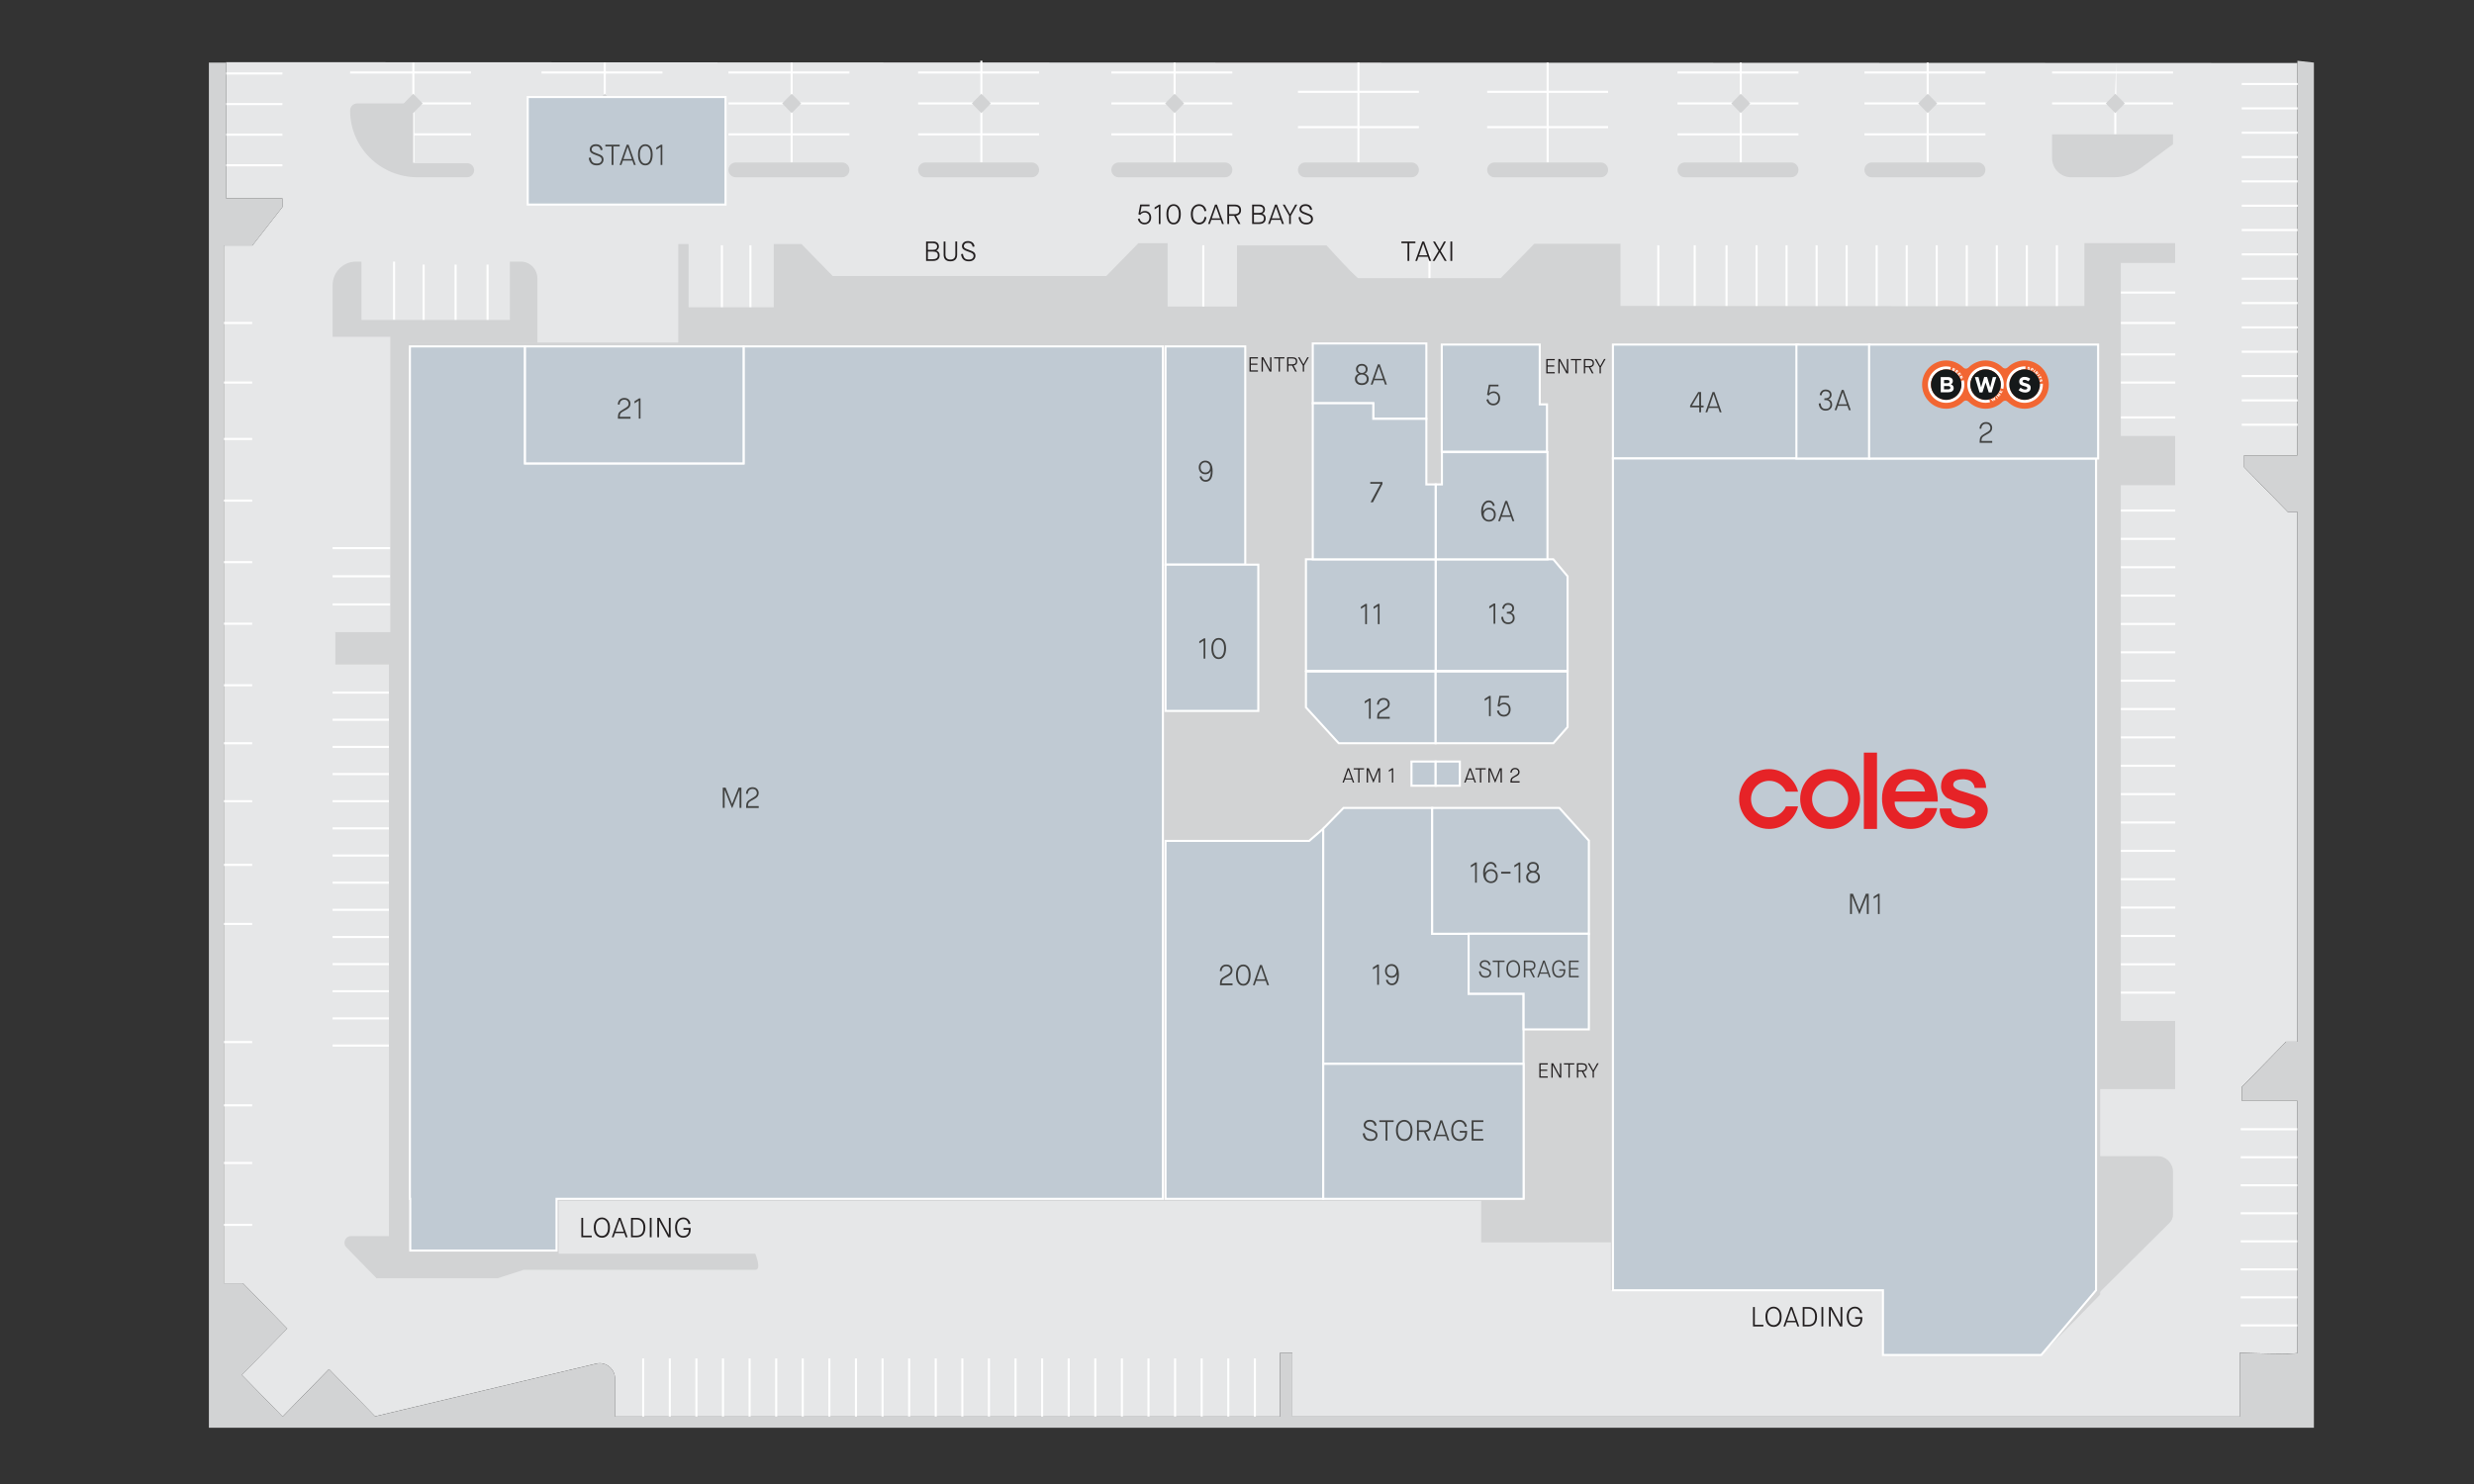 <?xml version="1.0" encoding="UTF-8"?>
<svg id="Layer_1" data-name="Layer 1" xmlns="http://www.w3.org/2000/svg" xmlns:xlink="http://www.w3.org/1999/xlink" version="1.1" viewBox="0 0 1200 720">
  <rect x="0" y="0" width="1200" height="720" fill="#333333" stroke="none"/>
  <defs>
    <style>
      .cls-1 {
        clip-path: url(#clippath);
      }

      .cls-2 {
        fill: none;
      }

      .cls-2, .cls-3, .cls-4, .cls-5, .cls-6, .cls-7, .cls-8, .cls-9, .cls-10 {
        stroke-width: 0px;
      }

      .cls-3 {
        fill: #f26632;
      }

      .cls-11 {
        clip-path: url(#clippath-1);
      }

      .cls-12 {
        clip-path: url(#clippath-3);
      }

      .cls-13 {
        clip-path: url(#clippath-2);
      }

      .cls-4 {
        fill: #d2d3d4;
      }

      .cls-14 {
        fill: #c0cad3;
        stroke: #fff;
        stroke-miterlimit: 10;
      }

      .cls-15 {
        isolation: isolate;
      }

      .cls-5 {
        fill: #e6e7e8;
      }

      .cls-6 {
        fill: #15191a;
      }

      .cls-7 {
        fill: #e62327;
      }

      .cls-8 {
        fill: #fff;
      }

      .cls-9 {
        fill: #231f20;
      }

      .cls-10 {
        fill: #414241;
      }
    </style>
    <clipPath id="clippath">
      <rect class="cls-2" x="931.52" y="174.13" width="62.98" height="24.93"/>
    </clipPath>
    <clipPath id="clippath-1">
      <rect class="cls-2" x="931.52" y="174.13" width="62.98" height="24.93"/>
    </clipPath>
    <clipPath id="clippath-2">
      <rect class="cls-2" x="843.56" y="365.15" width="120.6" height="37.03"/>
    </clipPath>
    <clipPath id="clippath-3">
      <rect class="cls-2" x="843.56" y="365.15" width="120.6" height="37.03"/>
    </clipPath>
  </defs>
  <g id="Layer_2" data-name="Layer 2">
    <path class="cls-5" d="M109.65,30.17v66.06h27.33l.04,4.19-14.58,18.66h-13.87v503.5h9.25l21.5,22-22,22.51,19.75,20.21,22.5-23.03,22.37,22.9,107.29-25.59c.57-.14,1.14-.2,1.7-.2,3.98,0,7.39,3.3,7.39,7.59v18.33h322.51v-30.96h6v30.96h459.51v-30.96s12.44.45,20.74.45c4.15,0,7.26-.11,7.26-.45v-122.29h-27v-6.65l21.5-22h5.5V248.37h-4.67l-21.17-21.66v-5.8h25.83V30.56l-1004.7-.4h.02Z"/>
    <polyline class="cls-8" points="293.83 78.83 293.83 30.37 292.83 30.37 292.83 78.83"/>
    <polyline class="cls-8" points="262.66 35.68 321.33 35.68 321.33 34.66 262.66 34.66"/>
    <polyline class="cls-8" points="262.66 50.69 321.33 50.69 321.33 49.67 262.66 49.67"/>
    <polyline class="cls-8" points="200.99 78.83 200.99 30.37 199.99 30.37 199.99 78.83"/>
    <polyline class="cls-8" points="169.82 35.68 228.49 35.68 228.49 34.66 169.82 34.66"/>
    <polyline class="cls-8" points="200.42 50.69 228.49 50.69 228.49 49.67 200.42 49.67"/>
    <polyline class="cls-8" points="200.42 65.7 228.49 65.7 228.49 64.68 200.42 64.68"/>
    <polyline class="cls-8" points="262.66 65.7 321.33 65.7 321.33 64.68 262.66 64.68"/>
    <polyline class="cls-8" points="384.49 78.83 384.49 30.37 383.49 30.37 383.49 78.83"/>
    <polyline class="cls-8" points="353.33 35.68 412 35.68 412 34.66 353.33 34.66"/>
    <polyline class="cls-8" points="353.33 50.69 412 50.69 412 49.67 353.33 49.67"/>
    <polyline class="cls-8" points="353.33 65.7 412 65.7 412 64.68 353.33 64.68"/>
    <polyline class="cls-8" points="476.5 78.83 476.5 29.47 475.5 29.47 475.5 78.83"/>
    <polyline class="cls-8" points="445.33 35.68 504 35.68 504 34.66 445.33 34.66"/>
    <polyline class="cls-8" points="445.33 50.69 504 50.69 504 49.67 445.33 49.67"/>
    <polyline class="cls-8" points="445.33 65.7 504 65.7 504 64.68 445.33 64.68"/>
    <polyline class="cls-8" points="844.84 78.83 844.84 30.37 843.84 30.37 843.84 78.83"/>
    <polyline class="cls-8" points="813.67 35.68 872.34 35.68 872.34 34.66 813.67 34.66"/>
    <polyline class="cls-8" points="813.67 50.69 872.34 50.69 872.34 49.67 813.67 49.67"/>
    <polyline class="cls-8" points="813.67 65.7 872.34 65.7 872.34 64.68 813.67 64.68"/>
    <polyline class="cls-8" points="570.23 78.83 570.23 30.37 569.23 30.37 569.23 78.83"/>
    <polyline class="cls-8" points="659.4 78.83 659.4 30.37 658.4 30.37 658.4 78.83"/>
    <polyline class="cls-8" points="539.06 35.68 597.73 35.68 597.73 34.66 539.06 34.66"/>
    <polyline class="cls-8" points="539.06 50.69 597.73 50.69 597.73 49.67 539.06 49.67"/>
    <polyline class="cls-8" points="539.06 65.7 597.73 65.7 597.73 64.68 539.06 64.68"/>
    <polyline class="cls-8" points="629.57 45.06 688.23 45.06 688.23 44.04 629.57 44.04"/>
    <polyline class="cls-8" points="629.57 62.2 688.23 62.2 688.23 61.18 629.57 61.18"/>
    <polyline class="cls-8" points="751.17 78.83 751.17 30.37 750.17 30.37 750.17 78.83"/>
    <polyline class="cls-8" points="721.34 45.06 780.01 45.06 780.01 44.04 721.34 44.04"/>
    <polyline class="cls-8" points="721.34 62.2 780.01 62.2 780.01 61.18 721.34 61.18"/>
    <polyline class="cls-8" points="935.51 78.83 935.51 30.37 934.51 30.37 934.51 78.83"/>
    <polyline class="cls-8" points="904.34 35.68 963.01 35.68 963.01 34.66 904.34 34.66"/>
    <polyline class="cls-8" points="904.34 50.69 963.01 50.69 963.01 49.67 904.34 49.67"/>
    <polyline class="cls-8" points="904.34 65.7 963.01 65.7 963.01 64.68 904.34 64.68"/>
    <polyline class="cls-8" points="1026.51 65.19 1026.51 30.37 1025.51 53.74 1025.51 65.19"/>
    <polyline class="cls-8" points="995.35 35.68 1054.01 35.68 1054.01 34.66 995.35 34.66"/>
    <polyline class="cls-8" points="995.35 50.69 1054.01 50.69 1054.01 49.67 995.35 49.67"/>
    <polyline class="cls-8" points="109.65 36.15 136.99 36.15 136.99 35.13 109.65 35.13"/>
    <polyline class="cls-8" points="109.65 51 136.99 51 136.99 49.98 109.65 49.98"/>
    <polyline class="cls-8" points="109.65 65.86 136.99 65.86 136.99 64.83 109.65 64.83"/>
    <polyline class="cls-8" points="109.65 80.71 136.99 80.71 136.99 79.69 109.65 79.69"/>
    <polyline class="cls-8" points="189.32 265.43 161.32 265.43 161.32 266.45 189.32 266.45"/>
    <polyline class="cls-8" points="189.32 279.09 161.32 279.09 161.32 280.11 189.32 280.11"/>
    <polyline class="cls-8" points="189.32 292.75 161.32 292.75 161.32 293.78 189.32 293.78"/>
    <polyline class="cls-8" points="189.32 348.7 161.32 348.7 161.32 349.72 189.32 349.72"/>
    <polyline class="cls-8" points="189.32 361.87 161.32 361.87 161.32 362.9 189.32 362.9"/>
    <polyline class="cls-8" points="189.32 375.04 161.32 375.04 161.32 376.07 189.32 376.07"/>
    <polyline class="cls-8" points="189.32 388.22 161.32 388.22 161.32 389.24 189.32 389.24"/>
    <polyline class="cls-8" points="189.32 401.39 161.32 401.39 161.32 402.41 189.32 402.41"/>
    <polyline class="cls-8" points="189.32 414.56 161.32 414.56 161.32 415.59 189.32 415.59"/>
    <polyline class="cls-8" points="189.32 427.73 161.32 427.73 161.32 428.76 189.32 428.76"/>
    <polyline class="cls-8" points="189.32 440.91 161.32 440.91 161.32 441.93 189.32 441.93"/>
    <polyline class="cls-8" points="189.32 454.08 161.32 454.08 161.32 455.11 189.32 455.11"/>
    <polyline class="cls-8" points="189.32 467.25 161.32 467.25 161.32 468.28 189.32 468.28"/>
    <polyline class="cls-8" points="189.32 480.43 161.32 480.43 161.32 481.45 189.32 481.45"/>
    <polyline class="cls-8" points="189.32 493.6 161.32 493.6 161.32 494.62 189.32 494.62"/>
    <polyline class="cls-8" points="189.32 506.77 161.32 506.77 161.32 507.79 189.32 507.79"/>
    <polyline class="cls-8" points="189.32 335.53 161.32 335.53 161.32 336.55 189.32 336.55"/>
    <polyline class="cls-8" points="108.57 594.78 122.32 594.78 122.32 593.76 108.57 593.76"/>
    <polyline class="cls-8" points="108.57 564.76 122.32 564.76 122.32 563.74 108.57 563.74"/>
    <polyline class="cls-8" points="108.57 536.79 122.32 536.79 122.32 535.77 108.57 535.77"/>
    <polyline class="cls-8" points="108.57 506.09 122.32 506.09 122.32 505.07 108.57 505.07"/>
    <polyline class="cls-8" points="108.57 448.78 122.32 448.78 122.32 447.76 108.57 447.76"/>
    <polyline class="cls-8" points="108.57 420.13 122.32 420.13 122.32 419.1 108.57 419.1"/>
    <polyline class="cls-8" points="108.57 389.24 122.32 389.24 122.32 388.22 108.57 388.22"/>
    <polyline class="cls-8" points="108.57 361.11 122.32 361.11 122.32 360.09 108.57 360.09"/>
    <polyline class="cls-8" points="108.57 332.98 122.32 332.98 122.32 331.96 108.57 331.96"/>
    <polyline class="cls-8" points="108.57 303.12 122.32 303.12 122.32 302.1 108.57 302.1"/>
    <polyline class="cls-8" points="108.57 273.26 122.32 273.26 122.32 272.24 108.57 272.24"/>
    <polyline class="cls-8" points="108.57 243.4 122.32 243.4 122.32 242.37 108.57 242.37"/>
    <polyline class="cls-8" points="108.57 213.48 122.32 213.48 122.32 212.46 108.57 212.46"/>
    <polyline class="cls-8" points="108.57 186.12 122.32 186.12 122.32 185.09 108.57 185.09"/>
    <polyline class="cls-8" points="108.57 157.21 122.32 157.21 122.32 156.18 108.57 156.18"/>
    <polyline class="cls-8" points="190.65 126.93 190.65 155.24 191.65 155.24 191.65 126.93"/>
    <polyline class="cls-8" points="204.99 128.38 204.99 156.69 205.99 156.69 205.99 128.38"/>
    <polyline class="cls-8" points="235.99 128.38 235.99 156.69 236.99 156.69 236.99 128.38"/>
    <polyline class="cls-8" points="349.66 119 349.66 149.87 350.66 149.87 350.66 119"/>
    <polyline class="cls-8" points="363.49 119 363.49 149.87 364.49 149.87 364.49 119"/>
    <polyline class="cls-8" points="583.17 119 583.17 149.87 584.17 149.87 584.17 119"/>
    <polyline class="cls-8" points="220.49 128.38 220.49 156.69 221.49 156.69 221.49 128.38"/>
    <polyline class="cls-8" points="693.84 135.97 693.84 122.5 692.84 122.5 692.84 135.97"/>
    <polyline class="cls-8" points="803.84 119 803.84 149.47 804.84 149.47 804.84 119"/>
    <polyline class="cls-8" points="821.51 119 821.51 149.47 822.51 149.47 822.51 119"/>
    <polyline class="cls-8" points="851.51 119 851.51 149.47 852.51 149.47 852.51 119"/>
    <polyline class="cls-8" points="880.64 119 880.64 149.47 881.64 149.47 881.64 119"/>
    <polyline class="cls-8" points="895.21 119 895.21 149.47 896.21 149.47 896.21 119"/>
    <polyline class="cls-8" points="909.78 119 909.78 149.47 910.78 149.47 910.78 119"/>
    <polyline class="cls-8" points="924.34 119 924.34 149.47 925.34 149.47 925.34 119"/>
    <polyline class="cls-8" points="938.91 119 938.91 149.47 939.91 149.47 939.91 119"/>
    <polyline class="cls-8" points="953.48 119 953.48 149.47 954.48 149.47 954.48 119"/>
    <polyline class="cls-8" points="968.04 119 968.04 149.47 969.04 149.47 969.04 119"/>
    <polyline class="cls-8" points="982.61 119 982.61 149.47 983.61 149.47 983.61 119"/>
    <polyline class="cls-8" points="997.18 119 997.18 149.47 998.18 149.47 998.18 119"/>
    <polyline class="cls-8" points="866.07 119 866.07 149.47 867.07 149.47 867.07 119"/>
    <polyline class="cls-8" points="836.94 119 836.94 149.47 837.94 149.47 837.94 119"/>
    <polyline class="cls-8" points="312.49 687.31 312.49 659.08 311.49 659.08 311.49 687.31"/>
    <polyline class="cls-8" points="325.39 687.31 325.39 659.08 324.39 659.08 324.39 687.31"/>
    <polyline class="cls-8" points="338.29 687.31 338.29 659.08 337.29 659.08 337.29 687.31"/>
    <polyline class="cls-8" points="351.19 687.31 351.19 659.08 350.19 659.08 350.19 687.31"/>
    <polyline class="cls-8" points="364.09 687.31 364.09 659.08 363.09 659.08 363.09 687.31"/>
    <polyline class="cls-8" points="376.99 687.31 376.99 659.08 375.99 659.08 375.99 687.31"/>
    <polyline class="cls-8" points="389.88 687.31 389.88 659.08 388.88 659.08 388.88 687.31"/>
    <polyline class="cls-8" points="402.78 687.31 402.78 659.08 401.78 659.08 401.78 687.31"/>
    <polyline class="cls-8" points="415.68 687.31 415.68 659.08 414.68 659.08 414.68 687.31"/>
    <polyline class="cls-8" points="428.58 687.31 428.58 659.08 427.58 659.08 427.58 687.31"/>
    <polyline class="cls-8" points="441.48 687.31 441.48 659.08 440.48 659.08 440.48 687.31"/>
    <polyline class="cls-8" points="454.38 687.31 454.38 659.08 453.38 659.08 453.38 687.31"/>
    <polyline class="cls-8" points="467.28 687.31 467.28 659.08 466.28 659.08 466.28 687.31"/>
    <polyline class="cls-8" points="480.18 687.31 480.18 659.08 479.18 659.08 479.18 687.31"/>
    <polyline class="cls-8" points="493.08 687.31 493.08 659.08 492.08 659.08 492.08 687.31"/>
    <polyline class="cls-8" points="505.98 687.31 505.98 659.08 504.98 659.08 504.98 687.31"/>
    <polyline class="cls-8" points="531.77 687.31 531.77 659.08 530.77 659.08 530.77 687.31"/>
    <polyline class="cls-8" points="557.57 687.31 557.57 659.08 556.57 659.08 556.57 687.31"/>
    <polyline class="cls-8" points="544.67 687.31 544.67 659.08 543.67 659.08 543.67 687.31"/>
    <polyline class="cls-8" points="583.37 687.31 583.37 659.08 582.37 659.08 582.37 687.31"/>
    <polyline class="cls-8" points="596.27 687.31 596.27 659.08 595.27 659.08 595.27 687.31"/>
    <polyline class="cls-8" points="570.47 687.31 570.47 659.08 569.47 659.08 569.47 687.31"/>
    <polyline class="cls-8" points="609.17 687.31 609.17 659.08 608.17 659.08 608.17 687.31"/>
    <polyline class="cls-8" points="518.87 687.31 518.87 659.08 517.87 659.08 517.87 687.31"/>
    <polyline class="cls-8" points="1086.85 548.39 1114.35 548.39 1114.35 547.36 1086.85 547.36"/>
    <polyline class="cls-8" points="1086.85 561.98 1114.35 561.98 1114.35 560.96 1086.85 560.96"/>
    <polyline class="cls-8" points="1086.85 575.58 1114.35 575.58 1114.35 574.56 1086.85 574.56"/>
    <polyline class="cls-8" points="1086.85 602.77 1114.35 602.77 1114.35 601.75 1086.85 601.75"/>
    <polyline class="cls-8" points="1086.85 616.37 1114.35 616.37 1114.35 615.35 1086.85 615.35"/>
    <polyline class="cls-8" points="1086.85 629.96 1114.35 629.96 1114.35 628.94 1086.85 628.94"/>
    <polyline class="cls-8" points="1086.85 643.56 1114.35 643.56 1114.35 642.54 1086.85 642.54"/>
    <polyline class="cls-8" points="1086.85 589.17 1114.35 589.17 1114.35 588.15 1086.85 588.15"/>
    <polyline class="cls-8" points="1027.68 468.36 1055.1 468.36 1055.1 467.34 1027.68 467.34"/>
    <polyline class="cls-8" points="1027.68 330.76 1055.1 330.76 1055.1 329.74 1027.68 329.74"/>
    <polyline class="cls-8" points="1027.68 289.48 1055.1 289.48 1055.1 288.46 1027.68 288.46"/>
    <polyline class="cls-8" points="1027.68 275.72 1055.1 275.72 1055.1 274.7 1027.68 274.7"/>
    <polyline class="cls-8" points="1027.68 261.96 1055.1 261.96 1055.1 260.94 1027.68 260.94"/>
    <polyline class="cls-8" points="1027.68 248.2 1055.1 248.2 1055.1 247.18 1027.68 247.18"/>
    <polyline class="cls-8" points="1027.68 203.03 1055.1 203.03 1055.1 202.01 1027.68 202.01"/>
    <polyline class="cls-8" points="1087.35 206.58 1114.77 206.58 1114.77 205.56 1087.35 205.56"/>
    <polyline class="cls-8" points="1087.35 194.78 1114.77 194.78 1114.77 193.75 1087.35 193.75"/>
    <polyline class="cls-8" points="1087.35 182.97 1114.77 182.97 1114.77 181.95 1087.35 181.95"/>
    <polyline class="cls-8" points="1087.35 171.16 1114.77 171.16 1114.77 170.14 1087.35 170.14"/>
    <polyline class="cls-8" points="1087.35 159.35 1114.77 159.35 1114.77 158.33 1087.35 158.33"/>
    <polyline class="cls-8" points="1087.35 147.55 1114.77 147.55 1114.77 146.52 1087.35 146.52"/>
    <polyline class="cls-8" points="1087.35 135.74 1114.77 135.74 1114.77 134.72 1087.35 134.72"/>
    <polyline class="cls-8" points="1087.35 123.93 1114.77 123.93 1114.77 122.91 1087.35 122.91"/>
    <polyline class="cls-8" points="1087.35 112.12 1114.77 112.12 1114.77 111.1 1087.35 111.1"/>
    <polyline class="cls-8" points="1087.35 100.32 1114.77 100.32 1114.77 99.29 1087.35 99.29"/>
    <polyline class="cls-8" points="1087.35 88.51 1114.77 88.51 1114.77 87.49 1087.35 87.49"/>
    <polyline class="cls-8" points="1087.35 76.7 1114.77 76.7 1114.77 75.68 1087.35 75.68"/>
    <polyline class="cls-8" points="1087.35 64.9 1114.77 64.9 1114.77 63.87 1087.35 63.87"/>
    <polyline class="cls-8" points="1087.35 53.09 1114.77 53.09 1114.77 52.07 1087.35 52.07"/>
    <polyline class="cls-8" points="1087.35 41.28 1114.77 41.28 1114.77 40.26 1087.35 40.26"/>
    <polyline class="cls-8" points="1027.68 186.12 1055.1 186.12 1055.1 185.09 1027.68 185.09"/>
    <polyline class="cls-8" points="1027.68 172.47 1055.1 172.47 1055.1 171.45 1027.68 171.45"/>
    <polyline class="cls-8" points="1027.68 157.21 1055.1 157.21 1055.1 156.18 1027.68 156.18"/>
    <polyline class="cls-8" points="1027.68 142.45 1055.1 142.45 1055.1 141.43 1027.68 141.43"/>
    <polyline class="cls-8" points="1027.68 317 1055.1 317 1055.1 315.98 1027.68 315.98"/>
    <polyline class="cls-8" points="1027.68 303.24 1055.1 303.24 1055.1 302.22 1027.68 302.22"/>
    <polyline class="cls-8" points="1027.68 413.32 1055.1 413.32 1055.1 412.3 1027.68 412.3"/>
    <polyline class="cls-8" points="1027.68 372.04 1055.1 372.04 1055.1 371.02 1027.68 371.02"/>
    <polyline class="cls-8" points="1027.68 358.28 1055.1 358.28 1055.1 357.26 1027.68 357.26"/>
    <polyline class="cls-8" points="1027.68 344.52 1055.1 344.52 1055.1 343.5 1027.68 343.5"/>
    <polyline class="cls-8" points="1027.68 399.56 1055.1 399.56 1055.1 398.54 1027.68 398.54"/>
    <polyline class="cls-8" points="1027.68 385.8 1055.1 385.8 1055.1 384.78 1027.68 384.78"/>
    <polyline class="cls-8" points="1027.68 454.6 1055.1 454.6 1055.1 453.58 1027.68 453.58"/>
    <polyline class="cls-8" points="1027.68 440.84 1055.1 440.84 1055.1 439.82 1027.68 439.82"/>
    <polyline class="cls-8" points="1027.68 427.08 1055.1 427.08 1055.1 426.06 1027.68 426.06"/>
    <polyline class="cls-8" points="1027.68 482.12 1055.1 482.12 1055.1 481.1 1027.68 481.1"/>
    <path class="cls-4" d="M269.99,608.25h96.34s3.33,7.85,0,7.85h-112.34l-12.67,4.09h-58.67l-14.63-14.98c-1.98-2.03-.58-5.49,2.22-5.49h18.41v-277.33h-26v-15.69h26.67v-143.27h-28v-24.93c0-6.39,5.06-11.57,11.31-11.57h2.69v28.31h72v-28.31h5.35c4.41,0,7.98,3.66,7.98,8.16v31.41h-62.83v441.75h72.17Z"/>
    <path class="cls-4" d="M1017.68,560.92h28.82c4.15,0,7.51,3.44,7.51,7.69v20.65c0,1.52-.6,2.97-1.66,4.02l-34.67,34.42v-66.77h0Z"/>
    <path class="cls-4" d="M101.32,30.37v662.32h1021.03V30.37l-8-.89v191.44h-25.83v5.8l21.17,21.66h4.67v257.04h-5.5l-21.5,22v6.65h27v122.29c0,1.02-28,0-28,0v30.96h-459.51v-30.96h-6v30.96h-322.51v-18.33c0-4.89-4.45-8.5-9.09-7.39l-107.28,25.59-22.38-22.9-22.5,23.03-19.75-20.21,22-22.51-21.5-22h-9.25V119.08h13.87l14.58-18.66-.04-4.19h-27.33V30.37"/>
    <path class="cls-4" d="M173.26,50.18h27.16v28.99h26.13c1.9,0,3.44,1.53,3.44,3.41s-1.54,3.41-3.44,3.41h-24.07c-18.04,0-32.66-14.51-32.66-32.41,0-1.88,1.54-3.41,3.44-3.41"/>
    <path class="cls-4" d="M317.83,86h-51.67c-1.93,0-3.5-1.61-3.5-3.58s1.57-3.58,3.5-3.58h51.67c1.93,0,3.5,1.6,3.5,3.58s-1.57,3.58-3.5,3.58"/>
    <path class="cls-4" d="M408.5,86h-51.67c-1.93,0-3.5-1.61-3.5-3.58s1.57-3.58,3.5-3.58h51.67c1.93,0,3.5,1.6,3.5,3.58s-1.57,3.58-3.5,3.58"/>
    <path class="cls-4" d="M500.5,86h-51.67c-1.93,0-3.5-1.61-3.5-3.58s1.57-3.58,3.5-3.58h51.67c1.93,0,3.5,1.6,3.5,3.58s-1.57,3.58-3.5,3.58"/>
    <path class="cls-4" d="M868.84,86h-51.67c-1.93,0-3.5-1.61-3.5-3.58s1.57-3.58,3.5-3.58h51.67c1.93,0,3.5,1.6,3.5,3.58s-1.57,3.58-3.5,3.58"/>
    <path class="cls-4" d="M594.23,86h-51.67c-1.93,0-3.5-1.61-3.5-3.58s1.57-3.58,3.5-3.58h51.67c1.93,0,3.5,1.6,3.5,3.58s-1.57,3.58-3.5,3.58"/>
    <path class="cls-4" d="M684.73,86h-51.67c-1.93,0-3.5-1.61-3.5-3.58s1.57-3.58,3.5-3.58h51.67c1.93,0,3.5,1.6,3.5,3.58s-1.57,3.58-3.5,3.58"/>
    <path class="cls-4" d="M776.51,86h-51.67c-1.93,0-3.5-1.61-3.5-3.58s1.57-3.58,3.5-3.58h51.67c1.93,0,3.5,1.6,3.5,3.58s-1.57,3.58-3.5,3.58"/>
    <path class="cls-4" d="M959.51,86h-51.67c-1.93,0-3.5-1.61-3.5-3.58s1.57-3.58,3.5-3.58h51.67c1.93,0,3.5,1.6,3.5,3.58s-1.57,3.58-3.5,3.58"/>
    <path class="cls-4" d="M1054.01,65.19h-58.67v11.41c0,5.19,4.11,9.4,9.19,9.4h20.86c4.52,0,8.92-1.46,12.59-4.17l16.03-11.86v-4.78Z"/>
    <polygon class="cls-4" points="200.42 54.89 195.82 50.18 200.42 45.47 205.02 50.18 200.42 54.89"/>
    <polygon class="cls-4" points="293.33 54.89 288.72 50.18 293.33 45.47 297.93 50.18 293.33 54.89"/>
    <polygon class="cls-4" points="383.99 54.89 379.39 50.18 383.99 45.47 388.6 50.18 383.99 54.89"/>
    <polygon class="cls-4" points="476 54.89 471.39 50.18 476 45.47 480.6 50.18 476 54.89"/>
    <polygon class="cls-4" points="844.34 54.89 839.74 50.18 844.34 45.47 848.94 50.18 844.34 54.89"/>
    <polygon class="cls-4" points="935.01 54.89 930.41 50.18 935.01 45.47 939.62 50.18 935.01 54.89"/>
    <polygon class="cls-4" points="1026.01 54.89 1021.41 50.18 1026.01 45.47 1030.62 50.18 1026.01 54.89"/>
    <polygon class="cls-4" points="569.73 54.89 565.13 50.18 569.73 45.47 574.33 50.18 569.73 54.89"/>
    <rect class="cls-2" x="74.24" y="36.66" width="1050.03" height="667.28"/>
    <rect class="cls-2" x="74.24" y="36.66" width="1050.03" height="667.28"/>
    <rect class="cls-2" x="74.24" y="36.66" width="1050.03" height="656.03"/>
    <rect class="cls-2" x="74.24" y="36.66" width="1050.03" height="667.28"/>
    <rect class="cls-2" x="817.15" y="304.11" width="165.89" height="159.2"/>
    <rect class="cls-2" x="817.63" y="304.77" width="164.76" height="158.07"/>
    <rect class="cls-2" x="74.24" y="36.66" width="1050.03" height="667.28"/>
    <rect class="cls-2" x="74.24" y="36.66" width="1050.03" height="667.28"/>
    <rect class="cls-2" x="74.24" y="36.66" width="1050.03" height="667.28"/>
    <rect class="cls-2" x="922.27" y="180.07" width="81.41" height="32.22"/>
    <rect class="cls-2" x="922.55" y="180.29" width="80.93" height="31.61"/>
    <rect class="cls-2" x="74.24" y="36.66" width="1050.03" height="667.28"/>
  </g>
  <g id="Layer_3" data-name="Layer 3">
    <path class="cls-4" d="M745.94,602.77h-27.5v-20.1h-447.45v26.61h-74.17V166.16h132.17v-47.76h5v30.7h41.34v-30.7h13.41l15.17,15.52h132.68l15.58-15.95h14.16v30.78h33.67v-29.68h43.44l.3.33s1.66,1.84,3.89,4.26c2.23,2.42,5.05,5.43,7.34,7.76,1.52,1.55,2.84,2.82,3.51,3.35l.23.16h69.21l16.29-16.67h41.79v30.15h3.47c2.89,0,7.09,0,12.35.02,10.51,0,25.22.03,42.04.05,33.63.04,75.67.07,109.3.07,15.94,0,29.99,0,40.37-.03,8.98-.02,15.22-.05,17.49-.09v-30.48h44v9.64h-26.33v83.92h26.33v23.88h-26.33v259.94h26.33v33.09h-36.34v99.69l-28.59,29.25h-76.75v-31.38h-132v-23.22h0"/>
    <rect class="cls-14" x="782.34" y="167.18" width="90" height="55.27"/>
    <rect class="cls-14" x="565.33" y="168.07" width="38.67" height="105.89"/>
    <rect class="cls-14" x="565.33" y="273.96" width="45" height="70.96"/>
    <polygon class="cls-14" points="696.34 360.6 649.34 360.6 633.44 343.2 633.44 325.81 696.34 325.81 696.34 360.6"/>
    <polygon class="cls-14" points="760.34 352.75 753.42 360.6 696.36 360.6 696.36 325.81 760.34 325.81 760.34 352.75"/>
    <polygon class="cls-14" points="760.34 279.6 753.42 271.36 696.36 271.36 696.36 325.48 760.34 325.48 760.34 279.6"/>
    <rect class="cls-14" x="633.44" y="271.36" width="62.89" height="54.12"/>
    <polygon class="cls-14" points="746.84 196.19 746.84 167.18 699.32 167.18 699.32 219.15 702.83 219.15 746.84 219.15 750.35 219.15 750.35 196.19 746.84 196.19"/>
    <polygon class="cls-14" points="666.1 203.2 691.84 203.2 691.84 166.64 636.75 166.64 636.75 195.65 666.1 195.65 666.1 203.2"/>
    <polygon class="cls-14" points="699.38 219.37 699.38 235.02 696.36 235.02 696.36 271.37 750.59 271.37 750.59 255.72 750.59 235.02 750.59 219.37 699.38 219.37"/>
    <polygon class="cls-14" points="641.84 516.15 641.84 402.05 635.01 407.98 565.33 407.98 565.33 581.65 590.81 581.65 641.84 581.65 641.84 516.15"/>
    <polygon class="cls-14" points="564.06 168.07 360.66 168.07 360.66 224.83 254.66 224.83 254.66 168.07 198.82 168.07 198.82 581.65 198.99 581.65 198.99 606.73 269.95 606.73 269.95 581.65 564.06 581.65 564.06 168.07"/>
    <polygon class="cls-14" points="782.34 222.45 782.34 625.99 913.31 625.99 913.31 657.38 990.09 657.38 1016.68 625.99 1016.68 602.77 1016.68 222.45 782.34 222.45"/>
    <rect class="cls-14" x="871.34" y="167.18" width="35.5" height="55.27"/>
    <rect class="cls-14" x="906.59" y="167.18" width="111.09" height="55.27"/>
    <rect class="cls-14" x="254.66" y="168.07" width="106" height="56.77"/>
    <polygon class="cls-14" points="739 581.65 739 516.15 641.84 516.15 641.84 402.05 651.67 391.98 694.67 391.98 694.67 453.04 712.34 453.04 712.34 482.12 739 482.12 739 581.65"/>
    <polygon class="cls-14" points="756.34 391.98 770.67 407.85 770.67 453.04 694.67 453.04 694.67 391.98 756.34 391.98"/>
    <polygon class="cls-14" points="770.67 499.44 739.03 499.44 739.03 482.12 712.34 482.12 712.34 453.04 770.67 453.04 770.67 499.44"/>
    <polygon class="cls-14" points="691.84 235.02 691.84 203.2 666.1 203.2 666.1 195.65 636.75 195.65 636.75 203.2 636.75 235.02 636.75 245.15 636.75 252.7 636.75 271.37 696.34 271.37 696.34 235.02 691.84 235.02"/>
    <rect class="cls-14" x="255.97" y="47.08" width="95.94" height="52.17"/>
    <rect class="cls-14" x="684.63" y="369.48" width="11.73" height="11.73"/>
    <rect class="cls-14" x="696.36" y="369.48" width="11.73" height="11.73"/>
    <rect class="cls-14" x="641.84" y="516.15" width="97.17" height="65.5"/>
  </g>
  <g id="Layer_4" data-name="Layer 4">
    <g class="cls-15">
      <g class="cls-15">
        <path class="cls-10" d="M664.81,243.67l4.78-8.95v-.03h-4.94v-.84h5.92v.95l-4.61,8.87h-1.14Z"/>
      </g>
    </g>
    <g class="cls-15">
      <g class="cls-15">
        <path class="cls-10" d="M725.01,245.32l-.83.22c-.31-1.24-1-1.87-2.08-1.87-.73,0-1.36.37-1.91,1.12-.55.75-.82,1.85-.82,3.31h.03c.11-.33.43-.71.96-1.13s1.2-.62,2-.62c.86,0,1.6.3,2.22.91s.93,1.39.93,2.36c0,1.08-.31,1.92-.92,2.53-.61.61-1.41.92-2.38.92-.48,0-.93-.09-1.36-.27-.43-.18-.83-.45-1.2-.82-.37-.37-.67-.89-.89-1.55-.22-.66-.33-1.44-.33-2.32,0-1.58.35-2.86,1.05-3.83.7-.97,1.56-1.46,2.6-1.46.83,0,1.48.24,1.97.71.49.47.81,1.06.94,1.78ZM722.21,252.24c.76,0,1.35-.23,1.77-.69s.63-1.09.63-1.88-.22-1.38-.66-1.82c-.44-.45-1.03-.67-1.77-.67-.7,0-1.29.24-1.76.72s-.72,1.06-.72,1.74c0,.72.24,1.34.72,1.85.48.51,1.07.77,1.79.77Z"/>
        <path class="cls-10" d="M733.63,252.87l-.73-2.12h-4.6l-.73,2.12h-.89l3.45-9.82h.94l3.45,9.82h-.89ZM730.59,244.15l-2.02,5.87h4.07l-2.02-5.87h-.03Z"/>
      </g>
    </g>
    <g class="cls-15">
      <g class="cls-15">
        <path class="cls-10" d="M720.98,193.91l.87-.27c.38,1.45,1.2,2.18,2.48,2.18.74,0,1.33-.24,1.75-.72.43-.48.64-1.12.64-1.94,0-.77-.21-1.38-.63-1.82s-.99-.67-1.69-.67c-.97,0-1.72.41-2.23,1.24l-.87-.35.87-4.93h4.65v.84h-3.96l-.61,3.4h.01c.57-.65,1.33-.98,2.28-.98.84,0,1.57.3,2.17.9.6.6.9,1.39.9,2.39,0,1.06-.31,1.9-.92,2.54-.61.64-1.4.95-2.37.95-.87,0-1.6-.25-2.18-.76-.58-.51-.97-1.17-1.16-1.99Z"/>
      </g>
    </g>
    <g class="cls-15">
      <g class="cls-15">
        <path class="cls-10" d="M664.02,348.7v-8.74l-2.08,1.33v-1.01l2.22-1.4h.69v9.82h-.83Z"/>
        <path class="cls-10" d="M667.98,348.7v-.7c0-.9.15-1.6.45-2.12.18-.3.44-.57.76-.82s.79-.54,1.38-.88c1.04-.58,1.73-1.04,2.08-1.38.35-.34.53-.8.53-1.4,0-.47-.18-.9-.53-1.3-.35-.4-.88-.6-1.58-.6s-1.21.21-1.62.63-.63,1.01-.65,1.77l-.88-.08c.04-.98.35-1.75.93-2.32.58-.56,1.32-.84,2.22-.84.96,0,1.69.28,2.22.83s.78,1.2.78,1.94c0,.24-.03.47-.08.69-.05.22-.11.4-.16.55-.06.15-.16.32-.31.48s-.26.3-.34.39c-.08.09-.23.21-.44.35s-.36.24-.43.29c-.08.05-.25.14-.5.29-.26.15-.41.23-.47.26-.09.06-.24.14-.43.25-.2.11-.33.18-.41.22-.07.04-.18.11-.32.2-.14.09-.25.16-.32.21-.07.05-.15.12-.25.2-.1.08-.17.16-.23.23-.06.07-.12.15-.17.24-.22.36-.33.87-.33,1.53h5.21v.9h-6.12Z"/>
      </g>
    </g>
    <g class="cls-15">
      <g class="cls-15">
        <path class="cls-10" d="M581.86,231.24l.87-.25c.12.54.35.99.69,1.35.34.36.81.54,1.4.54,1.61,0,2.44-1.47,2.48-4.41h-.04c-.04.12-.11.26-.21.41s-.25.33-.45.53c-.19.2-.46.36-.8.49-.34.13-.72.2-1.14.2-.94,0-1.72-.31-2.31-.92-.6-.61-.89-1.42-.89-2.42s.3-1.78.92-2.38c.61-.6,1.35-.91,2.21-.91,1.13,0,2.01.43,2.64,1.28.63.85.95,2.13.95,3.85,0,.94-.09,1.75-.27,2.44-.18.69-.43,1.22-.75,1.6-.32.38-.67.66-1.06.83-.39.17-.81.26-1.27.26-.73,0-1.37-.22-1.9-.65-.53-.44-.89-1.05-1.06-1.83ZM584.65,229.26c.69,0,1.25-.23,1.67-.7.43-.47.64-1.05.64-1.75s-.22-1.29-.67-1.77c-.45-.48-1.02-.72-1.72-.72-.64,0-1.17.22-1.6.66s-.63,1.03-.63,1.78.21,1.38.63,1.82.98.67,1.68.67Z"/>
      </g>
    </g>
    <g class="cls-15">
      <g class="cls-15">
        <path class="cls-10" d="M583.8,319.56v-8.74l-2.08,1.33v-1.01l2.22-1.4h.69v9.82h-.83Z"/>
        <path class="cls-10" d="M593.75,318.38c-.62.93-1.49,1.39-2.62,1.39s-2-.46-2.62-1.39c-.62-.93-.93-2.21-.93-3.86s.33-2.83.98-3.7c.65-.87,1.51-1.3,2.57-1.3s1.92.43,2.57,1.3c.65.87.98,2.1.98,3.7s-.31,2.93-.93,3.86ZM589.19,317.72c.45.8,1.1,1.21,1.94,1.21s1.49-.4,1.94-1.21c.45-.8.67-1.88.67-3.21s-.23-2.32-.69-3.05c-.46-.73-1.1-1.09-1.93-1.09s-1.47.36-1.93,1.09c-.46.73-.69,1.75-.69,3.05s.22,2.41.67,3.21Z"/>
      </g>
    </g>
    <g class="cls-15">
      <g class="cls-15">
        <path class="cls-10" d="M591.73,478v-.7c0-.9.15-1.61.45-2.12.18-.3.44-.57.76-.82s.79-.54,1.38-.88c1.04-.58,1.73-1.04,2.08-1.38.35-.34.53-.8.53-1.4,0-.47-.18-.9-.53-1.3-.35-.4-.88-.6-1.58-.6s-1.21.21-1.62.63-.63,1.01-.65,1.77l-.88-.08c.04-.98.35-1.75.93-2.32.58-.56,1.32-.84,2.22-.84.95,0,1.69.28,2.22.83s.78,1.2.78,1.94c0,.24-.03.47-.08.69-.05.21-.11.4-.17.55-.06.16-.16.32-.31.48-.15.17-.26.3-.34.39-.08.09-.23.21-.44.35-.21.14-.36.24-.43.29s-.25.14-.5.29c-.26.15-.41.23-.47.26-.09.06-.24.14-.43.25s-.33.18-.41.22c-.07.04-.18.11-.32.2-.14.09-.25.16-.32.21s-.15.12-.25.2c-.1.08-.17.16-.23.23-.06.07-.12.15-.17.24-.22.36-.33.87-.33,1.53h5.22v.9h-6.12Z"/>
        <path class="cls-10" d="M605.67,476.82c-.62.93-1.49,1.39-2.62,1.39s-2-.46-2.62-1.39c-.62-.93-.93-2.21-.93-3.86s.33-2.83.98-3.7c.65-.87,1.51-1.3,2.57-1.3s1.92.43,2.57,1.3.98,2.1.98,3.7-.31,2.93-.93,3.86ZM601.11,476.16c.45.8,1.1,1.21,1.94,1.21s1.49-.4,1.94-1.21.67-1.88.67-3.21-.23-2.32-.69-3.04c-.46-.73-1.1-1.1-1.93-1.1s-1.47.37-1.93,1.1c-.46.73-.69,1.74-.69,3.04s.22,2.41.67,3.21Z"/>
        <path class="cls-10" d="M614.65,478l-.73-2.12h-4.6l-.73,2.12h-.89l3.45-9.82h.94l3.45,9.82h-.89ZM611.61,469.28l-2.02,5.87h4.07l-2.02-5.87h-.03Z"/>
      </g>
    </g>
    <g class="cls-15">
      <g class="cls-15">
        <path class="cls-10" d="M661,549.93l.94-.17c.15,1.02.43,1.76.86,2.22.43.46,1.13.69,2.11.69.79,0,1.38-.18,1.76-.55.38-.37.58-.81.58-1.33,0-.49-.17-.88-.52-1.18-.34-.3-1.08-.64-2.21-1.01-1.09-.36-1.87-.73-2.35-1.14s-.71-.95-.71-1.64.27-1.3.8-1.78c.54-.49,1.25-.73,2.15-.73s1.64.23,2.23.69c.59.46.94,1.14,1.05,2.03l-.94.17c-.11-.65-.34-1.14-.7-1.49-.35-.35-.9-.52-1.64-.52-.65,0-1.15.16-1.51.47-.35.31-.53.7-.53,1.16,0,.41.15.74.45,1,.3.25.94.55,1.93.88,1.35.46,2.25.9,2.7,1.31.46.42.68,1,.68,1.75s-.29,1.45-.86,1.99-1.38.81-2.43.81c-2.29,0-3.58-1.21-3.87-3.64Z"/>
        <path class="cls-10" d="M672.07,553.36v-8.98h-3.03v-.84h6.95v.84h-3.03v8.98h-.89Z"/>
        <path class="cls-10" d="M681.14,553.57c-.54,0-1.05-.1-1.51-.29s-.89-.49-1.28-.89c-.38-.4-.69-.94-.91-1.63s-.34-1.49-.34-2.39c0-1.6.39-2.84,1.18-3.72s1.74-1.32,2.86-1.32,2.03.45,2.81,1.35c.78.9,1.17,2.15,1.17,3.76,0,.91-.11,1.7-.33,2.39-.22.68-.52,1.22-.9,1.61-.38.39-.8.68-1.26.86-.46.19-.95.28-1.49.28ZM681.14,552.69c.9,0,1.63-.36,2.18-1.09.55-.72.83-1.78.83-3.17s-.29-2.41-.86-3.14c-.57-.72-1.29-1.09-2.15-1.09s-1.63.35-2.21,1.05c-.58.7-.88,1.74-.88,3.1s.29,2.46.85,3.21c.57.74,1.31,1.12,2.23,1.12Z"/>
        <path class="cls-10" d="M687.32,553.36v-9.82h3.63c1.01,0,1.79.23,2.35.7s.83,1.18.83,2.15c0,.81-.22,1.46-.67,1.92s-1.05.76-1.8.87l2.17,4.18h-1.03l-2.11-4.14h-2.48v4.14h-.89ZM688.21,548.38h2.68c.69,0,1.25-.15,1.69-.46.44-.31.65-.82.65-1.53,0-1.34-.79-2.01-2.37-2.01h-2.66v4Z"/>
        <path class="cls-10" d="M702.11,553.36l-.73-2.12h-4.6l-.73,2.12h-.89l3.45-9.82h.94l3.45,9.82h-.89ZM699.07,544.64l-2.02,5.87h4.07l-2.02-5.87h-.03Z"/>
        <path class="cls-10" d="M707.95,553.57c-.54,0-1.04-.1-1.51-.29-.47-.2-.89-.49-1.28-.89-.38-.4-.69-.94-.92-1.63s-.34-1.49-.34-2.39c0-1.6.39-2.84,1.18-3.72s1.74-1.32,2.86-1.32c.94,0,1.72.3,2.35.89.63.59,1.04,1.36,1.21,2.31l-.95.18c-.36-1.67-1.23-2.5-2.62-2.5-.89,0-1.62.35-2.21,1.05-.58.7-.87,1.74-.87,3.1s.29,2.46.85,3.21c.57.74,1.31,1.12,2.23,1.12s1.55-.28,2.04-.84.73-1.33.71-2.3h-2.64v-.88h3.56v.83c0,1.28-.34,2.28-1.01,3s-1.56,1.08-2.66,1.08Z"/>
        <path class="cls-10" d="M713.82,553.36v-9.82h5.68v.84h-4.79v3.51h4.4v.81h-4.4v3.82h4.79v.84h-5.68Z"/>
      </g>
    </g>
    <g class="cls-15">
      <g class="cls-15">
        <path class="cls-10" d="M717.37,471.34l.77-.14c.12.84.36,1.46.71,1.84.35.38.93.58,1.75.58.65,0,1.14-.15,1.46-.46s.48-.67.48-1.1c0-.4-.14-.73-.43-.97-.28-.25-.89-.53-1.83-.84-.9-.29-1.55-.61-1.94-.94-.39-.33-.59-.79-.59-1.36s.22-1.07.67-1.47,1.04-.6,1.78-.6,1.36.19,1.84.57c.49.38.77.94.87,1.68l-.77.14c-.09-.53-.28-.94-.58-1.23-.29-.29-.75-.43-1.36-.43-.54,0-.95.13-1.25.39-.29.26-.44.58-.44.96,0,.34.12.62.37.82.25.21.78.45,1.6.73,1.12.38,1.86.74,2.24,1.08.38.34.56.83.56,1.45,0,.65-.24,1.2-.71,1.64s-1.14.67-2.01.67c-1.9,0-2.96-1-3.2-3.01Z"/>
        <path class="cls-10" d="M726.53,474.17v-7.43h-2.5v-.7h5.75v.7h-2.5v7.43h-.74Z"/>
        <path class="cls-10" d="M734.03,474.34c-.45,0-.86-.08-1.25-.24-.39-.16-.74-.41-1.06-.74s-.57-.78-.76-1.35c-.19-.57-.28-1.23-.28-1.98,0-1.32.33-2.35.98-3.08.65-.73,1.44-1.09,2.37-1.09s1.68.37,2.32,1.11c.64.74.97,1.78.97,3.11,0,.75-.09,1.41-.27,1.97-.18.57-.43,1.01-.75,1.33-.31.32-.66.56-1.04.71-.38.16-.79.23-1.23.23ZM734.03,473.61c.74,0,1.34-.3,1.8-.9s.69-1.47.69-2.62-.24-1.99-.71-2.59-1.07-.9-1.78-.9-1.34.29-1.83.87-.72,1.44-.72,2.56.24,2.04.71,2.65c.47.62,1.08.92,1.84.92Z"/>
        <path class="cls-10" d="M739.14,474.17v-8.12h3c.83,0,1.48.19,1.94.58s.69.98.69,1.78c0,.67-.19,1.2-.56,1.59-.37.39-.87.63-1.49.72l1.8,3.46h-.85l-1.74-3.42h-2.05v3.42h-.74ZM739.88,470.05h2.22c.57,0,1.03-.13,1.39-.38.36-.26.54-.68.54-1.27,0-1.11-.65-1.66-1.96-1.66h-2.2v3.31Z"/>
        <path class="cls-10" d="M751.37,474.17l-.6-1.75h-3.8l-.6,1.75h-.74l2.86-8.12h.77l2.86,8.12h-.74ZM748.85,466.96l-1.67,4.85h3.37l-1.67-4.85h-.02Z"/>
        <path class="cls-10" d="M756.19,474.34c-.45,0-.86-.08-1.25-.24-.39-.16-.74-.41-1.06-.74s-.57-.78-.76-1.35c-.19-.57-.28-1.23-.28-1.98,0-1.32.33-2.35.98-3.08.65-.73,1.44-1.09,2.37-1.09.77,0,1.42.25,1.95.74.52.49.86,1.13,1,1.91l-.79.15c-.3-1.38-1.02-2.07-2.16-2.07-.74,0-1.34.29-1.83.87s-.72,1.44-.72,2.56.24,2.04.71,2.65c.47.62,1.08.92,1.84.92s1.28-.23,1.69-.7c.41-.46.6-1.1.59-1.9h-2.19v-.73h2.95v.69c0,1.06-.28,1.89-.84,2.48-.56.6-1.29.89-2.2.89Z"/>
        <path class="cls-10" d="M761.05,474.17v-8.12h4.7v.7h-3.96v2.9h3.64v.67h-3.64v3.16h3.96v.7h-4.7Z"/>
      </g>
    </g>
    <g class="cls-15">
      <g class="cls-15">
        <path class="cls-10" d="M668,477.79v-8.74l-2.08,1.33v-1.01l2.22-1.4h.69v9.83h-.83Z"/>
        <path class="cls-10" d="M672.2,475.52l.87-.25c.12.54.35.99.69,1.35s.81.54,1.4.54c1.62,0,2.44-1.47,2.48-4.41h-.04c-.04.12-.11.26-.21.41s-.25.33-.45.53c-.19.2-.46.36-.8.49s-.72.2-1.13.2c-.95,0-1.72-.31-2.31-.92-.6-.61-.89-1.42-.89-2.42s.3-1.78.92-2.38c.61-.6,1.35-.91,2.21-.91,1.13,0,2.01.43,2.64,1.28s.95,2.13.95,3.85c0,.94-.09,1.75-.27,2.43-.18.69-.43,1.22-.75,1.6-.32.38-.67.66-1.06.83-.39.17-.81.26-1.27.26-.73,0-1.37-.22-1.9-.65s-.88-1.04-1.06-1.83ZM674.99,473.54c.69,0,1.24-.23,1.67-.7.43-.47.64-1.05.64-1.75s-.22-1.29-.67-1.77c-.45-.48-1.02-.71-1.72-.71-.64,0-1.17.22-1.6.66s-.63,1.03-.63,1.78.21,1.38.63,1.82.98.67,1.68.67Z"/>
      </g>
    </g>
    <g class="cls-15">
      <g class="cls-15">
        <path class="cls-10" d="M715.49,428.25v-8.74l-2.08,1.33v-1.01l2.21-1.4h.69v9.82h-.83Z"/>
        <path class="cls-10" d="M725.97,420.7l-.83.22c-.31-1.24-1-1.87-2.08-1.87-.73,0-1.36.38-1.91,1.12-.55.75-.82,1.85-.82,3.31h.03c.11-.33.43-.71.96-1.13s1.2-.62,2-.62c.86,0,1.6.3,2.22.9s.93,1.39.93,2.37c0,1.08-.31,1.92-.92,2.53-.61.61-1.41.92-2.38.92-.48,0-.93-.09-1.36-.27-.43-.18-.83-.45-1.2-.82s-.67-.89-.89-1.55-.33-1.44-.33-2.32c0-1.58.35-2.86,1.05-3.83.7-.97,1.56-1.46,2.6-1.46.83,0,1.48.24,1.97.71.49.47.81,1.06.94,1.78ZM723.18,427.62c.76,0,1.35-.23,1.77-.69s.63-1.08.63-1.88-.22-1.38-.66-1.82c-.44-.45-1.03-.67-1.77-.67-.7,0-1.29.24-1.76.72s-.72,1.06-.72,1.74c0,.72.24,1.34.72,1.85s1.07.77,1.79.77Z"/>
        <path class="cls-10" d="M728.13,423.86v-.91h4.53v.91h-4.53Z"/>
        <path class="cls-10" d="M736.6,428.25v-8.74l-2.08,1.33v-1.01l2.21-1.4h.69v9.82h-.83Z"/>
        <path class="cls-10" d="M746.02,427.68c-.61.52-1.42.78-2.43.78s-1.82-.26-2.42-.78-.91-1.25-.91-2.2c0-.64.19-1.19.56-1.65s.81-.77,1.31-.91v-.03c-.91-.4-1.36-1.13-1.36-2.19,0-.66.25-1.25.76-1.75s1.19-.75,2.06-.75,1.54.25,2.05.75.76,1.08.76,1.75c0,1.09-.45,1.82-1.35,2.19v.03c.5.15.94.45,1.32.91.38.46.56,1.01.56,1.64,0,.95-.31,1.68-.92,2.2ZM741.82,427c.41.38,1,.58,1.77.58s1.36-.19,1.77-.58.61-.89.61-1.52-.22-1.13-.67-1.52c-.45-.38-1.02-.57-1.71-.57s-1.26.19-1.71.57c-.45.38-.67.89-.67,1.52s.2,1.13.61,1.52ZM743.59,419.04c-.64,0-1.12.17-1.45.51-.32.34-.48.76-.48,1.26s.18.94.54,1.28c.36.34.82.51,1.39.51s1.03-.17,1.38-.51c.35-.34.53-.76.53-1.28s-.16-.92-.48-1.26c-.32-.34-.8-.51-1.43-.51Z"/>
      </g>
    </g>
    <g class="cls-15">
      <g class="cls-15">
        <path class="cls-10" d="M819.77,197.63v-.83l3.94-6.6h1.39v6.58h1.22v.84h-1.22v2.4h-.89v-2.4h-4.43ZM820.69,196.79h3.51v-5.87h-.03l-3.48,5.87Z"/>
        <path class="cls-10" d="M834.16,200.03l-.73-2.12h-4.6l-.73,2.12h-.89l3.45-9.82h.94l3.45,9.82h-.89ZM831.12,191.31l-2.02,5.87h4.07l-2.02-5.87h-.03Z"/>
      </g>
    </g>
    <g class="cls-15">
      <g class="cls-15">
        <path class="cls-10" d="M882.16,195.78l.88-.17c.12.95.37,1.65.76,2.1.39.44.97.67,1.75.67s1.32-.2,1.69-.61c.38-.41.56-.9.56-1.48,0-.73-.22-1.27-.67-1.64s-1.03-.54-1.77-.54h-.47v-.84h.19c1.62,0,2.42-.57,2.42-1.7,0-.54-.18-.97-.54-1.28s-.84-.47-1.44-.47-1.04.18-1.38.53c-.34.35-.54.84-.62,1.47l-.88-.15c.09-.81.4-1.46.92-1.95.52-.49,1.17-.73,1.96-.73.83,0,1.52.23,2.06.68.54.45.81,1.09.81,1.92,0,.56-.16,1.02-.47,1.38s-.69.58-1.11.67v.03c.55.13,1,.43,1.35.88s.52,1.04.52,1.75c0,.85-.3,1.55-.89,2.1-.6.55-1.34.83-2.24.83-.95,0-1.72-.28-2.31-.83-.6-.56-.96-1.42-1.09-2.6Z"/>
        <path class="cls-10" d="M896.81,199.01l-.73-2.12h-4.6l-.73,2.12h-.89l3.45-9.82h.94l3.45,9.82h-.89ZM893.77,190.29l-2.02,5.87h4.07l-2.02-5.87h-.03Z"/>
      </g>
    </g>
    <g class="cls-15">
      <g class="cls-15">
        <path class="cls-10" d="M960.22,214.83v-.7c0-.9.15-1.6.45-2.12.18-.3.44-.57.76-.82s.79-.54,1.38-.88c1.04-.58,1.73-1.04,2.08-1.38.35-.34.53-.8.53-1.4,0-.47-.18-.9-.53-1.3-.35-.4-.88-.6-1.58-.6s-1.21.21-1.62.63-.63,1.01-.65,1.77l-.88-.08c.04-.98.35-1.75.93-2.32.58-.56,1.32-.84,2.22-.84.95,0,1.69.28,2.21.83s.78,1.2.78,1.94c0,.24-.03.47-.08.69-.05.22-.11.4-.17.55-.06.15-.16.32-.31.48-.15.17-.26.3-.34.39-.08.09-.23.21-.44.35s-.36.24-.43.29c-.08.05-.25.14-.5.29s-.41.23-.47.26c-.09.06-.24.14-.43.25-.2.11-.33.18-.41.22-.07.04-.18.11-.32.2-.14.09-.25.16-.32.21-.07.05-.15.12-.25.2-.1.08-.17.16-.23.23-.06.07-.12.15-.17.24-.22.36-.33.87-.33,1.53h5.21v.9h-6.12Z"/>
      </g>
    </g>
    <g class="cls-15">
      <g class="cls-15">
        <path class="cls-10" d="M350.58,391.98v-9.83h1.39l3.11,7.89h.03l3.12-7.89h1.38v9.83h-.89v-8.7h-.03l-3.49,8.7h-.19l-3.5-8.7h-.03v8.7h-.89Z"/>
        <path class="cls-10" d="M361.91,391.98v-.7c0-.9.15-1.6.45-2.12.18-.3.44-.57.76-.82s.79-.54,1.38-.88c1.04-.58,1.73-1.04,2.08-1.38.35-.34.53-.8.53-1.4,0-.47-.18-.9-.53-1.3-.35-.4-.88-.6-1.58-.6s-1.21.21-1.62.63c-.41.42-.63,1.01-.65,1.77l-.88-.08c.04-.98.35-1.75.93-2.32.58-.56,1.32-.84,2.22-.84.95,0,1.69.28,2.22.83.52.55.78,1.2.78,1.94,0,.24-.03.47-.08.69s-.11.4-.17.55c-.06.16-.16.32-.31.48-.15.17-.26.3-.34.39s-.23.21-.44.35-.36.24-.43.29-.25.14-.5.29c-.26.15-.41.23-.47.26-.09.06-.24.14-.43.25s-.33.18-.41.22c-.07.04-.18.11-.32.2s-.25.16-.32.21c-.07.05-.15.12-.25.2-.1.08-.17.16-.23.23-.06.08-.12.15-.17.24-.22.36-.33.87-.33,1.53h5.22v.9h-6.12Z"/>
      </g>
    </g>
    <g class="cls-15">
      <g class="cls-15">
        <path class="cls-10" d="M722.23,347.45v-8.74l-2.08,1.33v-1.01l2.21-1.4h.69v9.82h-.83Z"/>
        <path class="cls-10" d="M726.08,344.91l.87-.27c.38,1.45,1.2,2.18,2.48,2.18.74,0,1.33-.24,1.75-.72.43-.48.64-1.12.64-1.94,0-.77-.21-1.38-.63-1.82s-.99-.67-1.69-.67c-.97,0-1.72.41-2.23,1.24l-.87-.35.87-4.93h4.65v.84h-3.96l-.61,3.4h.01c.57-.65,1.33-.98,2.28-.98.84,0,1.57.3,2.17.9.6.6.9,1.39.9,2.39,0,1.06-.31,1.9-.92,2.54-.62.64-1.4.95-2.37.95-.87,0-1.6-.25-2.18-.76s-.97-1.17-1.16-1.99Z"/>
      </g>
    </g>
    <g class="cls-15">
      <g class="cls-15">
        <path class="cls-10" d="M662.18,302.82v-8.74l-2.08,1.33v-1.01l2.22-1.4h.69v9.82h-.83Z"/>
        <path class="cls-10" d="M668.32,302.82v-8.74l-2.08,1.33v-1.01l2.22-1.4h.69v9.82h-.83Z"/>
      </g>
    </g>
    <g class="cls-15">
      <g class="cls-15">
        <path class="cls-10" d="M662.97,186.03c-.61.52-1.42.78-2.43.78s-1.82-.26-2.42-.78c-.61-.52-.91-1.25-.91-2.2,0-.64.19-1.19.56-1.65.37-.46.81-.77,1.31-.91v-.03c-.91-.4-1.36-1.13-1.36-2.19,0-.66.25-1.25.76-1.75.51-.5,1.19-.75,2.06-.75s1.54.25,2.05.75c.5.5.76,1.08.76,1.75,0,1.09-.45,1.82-1.35,2.19v.03c.5.15.94.45,1.32.91.38.46.56,1.01.56,1.64,0,.95-.3,1.68-.92,2.2ZM658.78,185.35c.41.38,1,.58,1.77.58s1.36-.19,1.77-.58.61-.89.61-1.52-.22-1.13-.67-1.52c-.45-.38-1.02-.58-1.71-.58s-1.26.19-1.71.58c-.45.38-.67.89-.67,1.52s.21,1.13.61,1.52ZM660.54,177.39c-.64,0-1.12.17-1.45.51-.32.34-.48.76-.48,1.26s.18.94.54,1.28c.36.34.82.51,1.39.51s1.03-.17,1.38-.51.53-.76.53-1.28-.16-.91-.48-1.26c-.32-.34-.8-.51-1.43-.51Z"/>
        <path class="cls-10" d="M671.81,186.6l-.73-2.12h-4.6l-.73,2.12h-.89l3.45-9.82h.94l3.45,9.82h-.89ZM668.77,177.88l-2.02,5.87h4.07l-2.02-5.87h-.03Z"/>
      </g>
    </g>
    <g class="cls-15">
      <g class="cls-15">
        <path class="cls-10" d="M724.45,302.61v-8.74l-2.08,1.33v-1.01l2.22-1.4h.69v9.82h-.83Z"/>
        <path class="cls-10" d="M728.16,299.38l.88-.17c.12.95.37,1.65.76,2.1.38.44.97.67,1.75.67s1.32-.2,1.69-.61c.38-.41.56-.9.56-1.48,0-.73-.22-1.27-.67-1.64s-1.03-.54-1.77-.54h-.47v-.84h.19c1.61,0,2.42-.57,2.42-1.7,0-.54-.18-.97-.54-1.28s-.84-.47-1.44-.47-1.04.18-1.38.53c-.34.35-.55.84-.62,1.47l-.88-.15c.09-.81.4-1.46.92-1.95s1.17-.73,1.96-.73c.84,0,1.52.23,2.06.68.54.45.81,1.09.81,1.92,0,.56-.16,1.02-.47,1.38s-.69.58-1.11.67v.03c.55.13,1,.43,1.35.88s.52,1.04.52,1.75c0,.85-.3,1.55-.89,2.1-.6.55-1.34.83-2.24.83-.95,0-1.72-.28-2.31-.83-.6-.56-.96-1.42-1.09-2.6Z"/>
      </g>
    </g>
    <g class="cls-15">
      <g class="cls-15">
        <path class="cls-10" d="M299.72,203.11v-.7c0-.9.15-1.6.45-2.12.18-.3.44-.57.76-.82s.79-.54,1.38-.88c1.04-.58,1.73-1.04,2.08-1.38.35-.34.53-.8.53-1.4,0-.47-.18-.9-.53-1.3-.35-.4-.88-.6-1.58-.6s-1.21.21-1.62.63-.63,1.01-.65,1.77l-.88-.08c.04-.98.35-1.75.93-2.32.58-.56,1.32-.84,2.22-.84.95,0,1.69.28,2.22.83s.78,1.2.78,1.94c0,.24-.03.47-.08.69s-.11.4-.17.55c-.06.15-.16.32-.31.48-.15.17-.26.3-.34.39s-.23.21-.44.35-.36.24-.43.29c-.08.05-.25.14-.5.29-.26.15-.41.23-.47.26-.09.06-.24.14-.43.25-.2.11-.33.18-.41.22-.07.04-.18.11-.32.2s-.25.16-.32.21-.15.12-.25.2c-.1.08-.17.16-.23.23-.06.07-.12.15-.17.24-.22.36-.33.87-.33,1.53h5.22v.9h-6.12Z"/>
        <path class="cls-10" d="M309.84,203.11v-8.74l-2.08,1.33v-1.01l2.22-1.4h.69v9.82h-.83Z"/>
      </g>
    </g>
    <g class="cls-15">
      <g class="cls-15">
        <path class="cls-9" d="M281.98,600.29v-9.42h.87v8.61h4.16v.81h-5.03Z"/>
        <path class="cls-9" d="M291.97,600.49c-.53,0-1.02-.09-1.48-.28-.46-.19-.87-.47-1.25-.85-.38-.38-.67-.9-.89-1.56-.22-.66-.33-1.42-.33-2.29,0-1.53.39-2.72,1.16-3.56.77-.84,1.7-1.26,2.8-1.26s1.98.43,2.74,1.29c.76.86,1.14,2.06,1.14,3.6,0,.87-.11,1.63-.32,2.29-.22.65-.51,1.17-.88,1.54s-.78.65-1.23.83c-.45.18-.93.27-1.45.27ZM291.97,599.64c.88,0,1.59-.35,2.13-1.04.54-.7.81-1.71.81-3.03s-.28-2.31-.84-3.01c-.56-.7-1.26-1.04-2.1-1.04s-1.59.34-2.16,1.01-.85,1.66-.85,2.97.28,2.36.83,3.07c.56.71,1.28,1.07,2.18,1.07Z"/>
        <path class="cls-9" d="M303.52,600.29l-.71-2.03h-4.49l-.71,2.03h-.87l3.38-9.42h.91l3.38,9.42h-.87ZM300.55,591.94l-1.98,5.62h3.98l-1.98-5.62h-.03Z"/>
        <path class="cls-9" d="M306.08,600.29v-9.42h2.88c.54,0,1.04.09,1.52.28.48.19.91.47,1.29.83.39.37.69.86.92,1.47s.34,1.32.34,2.11c0,.86-.12,1.61-.35,2.25-.23.64-.55,1.13-.95,1.47-.4.35-.84.6-1.31.76s-.98.24-1.54.24h-2.8ZM306.95,599.48h1.79c2.23,0,3.35-1.3,3.35-3.91,0-1.23-.29-2.18-.87-2.87-.58-.68-1.38-1.02-2.4-1.02h-1.87v7.8Z"/>
        <path class="cls-9" d="M315.18,600.29v-9.42h.87v9.42h-.87Z"/>
        <path class="cls-9" d="M318.81,600.29v-9.42h1.2l4.38,8.16h.03v-8.16h.87v9.42h-1.16l-4.43-8.16h-.03v8.16h-.87Z"/>
        <path class="cls-9" d="M331.4,600.49c-.53,0-1.02-.09-1.48-.28-.46-.19-.87-.47-1.25-.85-.38-.38-.67-.9-.89-1.56-.22-.66-.33-1.42-.33-2.29,0-1.53.39-2.72,1.16-3.56.77-.84,1.7-1.26,2.8-1.26.91,0,1.68.29,2.3.85.62.57,1.01,1.31,1.18,2.21l-.93.17c-.35-1.6-1.2-2.39-2.56-2.39-.87,0-1.59.34-2.16,1.01s-.85,1.66-.85,2.97.28,2.36.83,3.07c.56.71,1.28,1.07,2.18,1.07s1.52-.27,2-.81c.48-.54.71-1.27.69-2.21h-2.58v-.85h3.48v.79c0,1.23-.33,2.19-.99,2.88s-1.53,1.04-2.6,1.04Z"/>
      </g>
    </g>
    <g class="cls-15">
      <g class="cls-15">
        <path class="cls-9" d="M850.29,643.56v-9.42h.87v8.61h4.16v.81h-5.03Z"/>
        <path class="cls-9" d="M860.28,643.76c-.53,0-1.02-.09-1.48-.28-.46-.19-.87-.47-1.25-.85-.38-.38-.67-.9-.89-1.56-.22-.66-.33-1.42-.33-2.29,0-1.53.38-2.72,1.16-3.56s1.7-1.26,2.8-1.26,1.98.43,2.74,1.29c.76.86,1.14,2.06,1.14,3.6,0,.87-.11,1.63-.32,2.29-.22.65-.51,1.17-.88,1.54-.37.37-.78.65-1.23.83-.45.18-.93.27-1.45.27ZM860.28,642.91c.88,0,1.59-.35,2.13-1.04.54-.7.81-1.71.81-3.03s-.28-2.31-.84-3.01c-.56-.7-1.26-1.04-2.1-1.04s-1.59.34-2.16,1.01c-.57.67-.85,1.66-.85,2.97s.28,2.36.83,3.07c.56.71,1.28,1.07,2.18,1.07Z"/>
        <path class="cls-9" d="M871.83,643.56l-.71-2.03h-4.49l-.71,2.03h-.88l3.38-9.42h.91l3.38,9.42h-.87ZM868.86,635.21l-1.98,5.62h3.98l-1.98-5.62h-.03Z"/>
        <path class="cls-9" d="M874.39,643.56v-9.42h2.88c.54,0,1.04.09,1.52.28.47.19.91.47,1.29.83.39.37.69.86.92,1.47s.34,1.32.34,2.11c0,.86-.12,1.61-.35,2.25-.23.64-.55,1.13-.95,1.47-.4.35-.84.6-1.31.76s-.98.24-1.54.24h-2.8ZM875.26,642.75h1.79c2.23,0,3.35-1.3,3.35-3.91,0-1.23-.29-2.18-.87-2.87s-1.38-1.02-2.4-1.02h-1.87v7.8Z"/>
        <path class="cls-9" d="M883.49,643.56v-9.42h.88v9.42h-.88Z"/>
        <path class="cls-9" d="M887.12,643.56v-9.42h1.2l4.38,8.16h.03v-8.16h.88v9.42h-1.16l-4.43-8.16h-.03v8.16h-.87Z"/>
        <path class="cls-9" d="M899.71,643.76c-.53,0-1.02-.09-1.48-.28-.46-.19-.88-.47-1.25-.85-.38-.38-.67-.9-.89-1.56s-.33-1.42-.33-2.29c0-1.53.38-2.72,1.16-3.56s1.7-1.26,2.8-1.26c.92,0,1.68.29,2.3.85s1.01,1.31,1.18,2.21l-.93.17c-.35-1.6-1.2-2.39-2.56-2.39-.87,0-1.59.34-2.16,1.01s-.85,1.66-.85,2.97.28,2.36.83,3.07c.55.71,1.28,1.07,2.18,1.07s1.52-.27,2-.81c.48-.54.71-1.27.69-2.21h-2.58v-.85h3.48v.79c0,1.23-.33,2.19-.99,2.88-.66.69-1.53,1.04-2.6,1.04Z"/>
      </g>
    </g>
    <g class="cls-15">
      <g class="cls-15">
        <path class="cls-9" d="M656.2,379.68l-.53-1.5h-3.32l-.53,1.5h-.65l2.5-6.96h.68l2.49,6.96h-.65ZM654,373.51l-1.46,4.16h2.94l-1.46-4.16h-.02Z"/>
        <path class="cls-9" d="M658.78,379.68v-6.36h-2.19v-.6h5.02v.6h-2.19v6.36h-.65Z"/>
        <path class="cls-9" d="M662.91,379.68v-6.96h1l2.25,5.59h.02l2.26-5.59h.99v6.96h-.65v-6.16h-.02l-2.53,6.16h-.14l-2.52-6.16h-.02v6.16h-.65Z"/>
        <path class="cls-9" d="M675.15,379.68v-6.19l-1.5.94v-.72l1.6-.99h.5v6.96h-.6Z"/>
      </g>
    </g>
    <g class="cls-15">
      <g class="cls-15">
        <path class="cls-9" d="M715.25,379.68l-.53-1.5h-3.32l-.53,1.5h-.65l2.5-6.96h.68l2.5,6.96h-.65ZM713.05,373.51l-1.46,4.16h2.94l-1.46-4.16h-.02Z"/>
        <path class="cls-9" d="M717.83,379.68v-6.36h-2.19v-.6h5.02v.6h-2.19v6.36h-.65Z"/>
        <path class="cls-9" d="M721.96,379.68v-6.96h1l2.25,5.59h.02l2.26-5.59h.99v6.96h-.65v-6.16h-.02l-2.53,6.16h-.14l-2.52-6.16h-.02v6.16h-.65Z"/>
        <path class="cls-9" d="M732.63,379.68v-.5c0-.64.11-1.14.33-1.5.13-.21.32-.41.55-.58s.57-.38,1-.62c.75-.41,1.25-.74,1.51-.97.25-.24.38-.57.38-.99,0-.33-.13-.64-.38-.92-.26-.28-.63-.42-1.14-.42s-.87.15-1.17.45-.45.72-.47,1.25l-.64-.06c.03-.7.25-1.24.67-1.64.42-.4.96-.6,1.61-.6.69,0,1.22.2,1.6.59s.57.85.57,1.37c0,.17-.02.33-.05.49-.04.15-.08.28-.12.39-.04.11-.12.22-.22.34-.11.12-.19.21-.25.27-.06.06-.17.15-.32.25s-.26.17-.31.2c-.06.03-.18.1-.36.2s-.3.16-.34.18c-.07.04-.17.1-.31.17-.14.08-.24.13-.29.16-.05.03-.13.08-.23.14-.1.06-.18.11-.23.15-.05.04-.11.08-.18.14-.07.06-.12.11-.17.16-.04.05-.08.11-.12.17-.16.25-.24.61-.24,1.08h3.77v.64h-4.42Z"/>
      </g>
    </g>
    <g class="cls-15">
      <g class="cls-15">
        <path class="cls-9" d="M746.64,522.84v-6.96h4.1v.6h-3.46v2.48h3.18v.58h-3.18v2.7h3.46v.6h-4.1Z"/>
        <path class="cls-9" d="M752.49,522.84v-6.96h.88l3.24,6.03h.02v-6.03h.65v6.96h-.86l-3.27-6.03h-.02v6.03h-.65Z"/>
        <path class="cls-9" d="M760.76,522.84v-6.36h-2.19v-.6h5.02v.6h-2.19v6.36h-.65Z"/>
        <path class="cls-9" d="M764.88,522.84v-6.96h2.62c.73,0,1.29.17,1.7.5.4.33.6.84.6,1.52,0,.58-.16,1.03-.49,1.36-.33.33-.76.54-1.3.62l1.57,2.96h-.75l-1.52-2.93h-1.79v2.93h-.65ZM765.53,519.31h1.94c.5,0,.9-.11,1.22-.33.32-.22.47-.58.47-1.08,0-.95-.57-1.42-1.71-1.42h-1.92v2.83Z"/>
        <path class="cls-9" d="M772.5,522.84v-2.93l-2.3-4.03h.73l1.87,3.41h.03l1.86-3.41h.73l-2.3,4.03v2.93h-.62Z"/>
      </g>
    </g>
    <g class="cls-15">
      <g class="cls-15">
        <path class="cls-9" d="M750.01,181.15v-6.96h4.11v.6h-3.46v2.48h3.18v.58h-3.18v2.7h3.46v.6h-4.11Z"/>
        <path class="cls-9" d="M755.86,181.15v-6.96h.88l3.24,6.03h.02v-6.03h.65v6.96h-.86l-3.27-6.03h-.02v6.03h-.65Z"/>
        <path class="cls-9" d="M764.13,181.15v-6.36h-2.19v-.6h5.02v.6h-2.19v6.36h-.65Z"/>
        <path class="cls-9" d="M768.25,181.15v-6.96h2.62c.73,0,1.29.17,1.69.5.4.33.6.84.6,1.52,0,.58-.16,1.03-.49,1.36-.33.33-.76.54-1.3.62l1.57,2.96h-.75l-1.52-2.93h-1.79v2.93h-.65ZM768.9,177.62h1.94c.5,0,.9-.11,1.22-.33.32-.22.47-.58.47-1.08,0-.95-.57-1.42-1.71-1.42h-1.92v2.83Z"/>
        <path class="cls-9" d="M775.87,181.15v-2.93l-2.3-4.03h.73l1.87,3.41h.03l1.86-3.41h.72l-2.29,4.03v2.93h-.62Z"/>
      </g>
    </g>
    <g class="cls-15">
      <g class="cls-15">
        <path class="cls-9" d="M606.06,180.29v-6.96h4.1v.6h-3.46v2.48h3.18v.58h-3.18v2.7h3.46v.6h-4.1Z"/>
        <path class="cls-9" d="M611.91,180.29v-6.96h.88l3.24,6.03h.02v-6.03h.65v6.96h-.86l-3.27-6.03h-.02v6.03h-.65Z"/>
        <path class="cls-9" d="M620.18,180.29v-6.36h-2.19v-.6h5.02v.6h-2.19v6.36h-.65Z"/>
        <path class="cls-9" d="M624.3,180.29v-6.96h2.62c.73,0,1.29.17,1.7.5.4.33.6.84.6,1.52,0,.58-.16,1.03-.49,1.36-.33.33-.76.54-1.3.62l1.57,2.96h-.75l-1.52-2.93h-1.79v2.93h-.65ZM624.95,176.76h1.94c.5,0,.9-.11,1.22-.33.32-.22.47-.58.47-1.08,0-.95-.57-1.42-1.71-1.42h-1.92v2.83Z"/>
        <path class="cls-9" d="M631.92,180.29v-2.93l-2.3-4.03h.73l1.87,3.41h.03l1.86-3.41h.73l-2.3,4.03v2.93h-.62Z"/>
      </g>
    </g>
    <g class="cls-15">
      <g class="cls-15">
        <path class="cls-9" d="M449.19,126.59v-9.42h3.48c.86,0,1.53.22,2.02.67.48.44.73,1.02.73,1.74,0,.48-.12.89-.36,1.23-.24.34-.54.58-.92.72v.04c.45.12.83.37,1.15.77s.48.9.48,1.52c0,.88-.28,1.55-.83,2.02-.55.47-1.36.71-2.43.71h-3.32ZM450.06,121.21h2.42c1.37,0,2.06-.54,2.06-1.63,0-.51-.18-.91-.55-1.18-.37-.28-.88-.42-1.53-.42h-2.39v3.23ZM450.06,125.78h2.34c1.66,0,2.49-.64,2.49-1.92,0-.62-.2-1.08-.59-1.37s-1.01-.44-1.86-.44h-2.38v3.74Z"/>
        <path class="cls-9" d="M457.71,123.52v-6.35h.87v6.27c0,1.67.8,2.5,2.39,2.5.79,0,1.39-.21,1.8-.63.41-.42.61-1.03.61-1.85v-6.29h.87v6.35c0,1.08-.28,1.89-.85,2.44-.56.55-1.38.83-2.43.83s-1.87-.28-2.43-.83c-.56-.55-.84-1.37-.84-2.44Z"/>
        <path class="cls-9" d="M466.15,123.31l.91-.16c.14.98.42,1.69.84,2.13.42.44,1.1.67,2.06.67.77,0,1.35-.18,1.72-.53s.56-.78.56-1.27c0-.47-.17-.84-.5-1.13-.34-.29-1.06-.61-2.16-.97-1.07-.34-1.83-.7-2.29-1.09-.46-.38-.69-.91-.69-1.57s.26-1.24.79-1.71c.52-.47,1.23-.7,2.1-.7s1.6.22,2.18.67c.57.44.91,1.09,1.02,1.94l-.91.16c-.11-.62-.33-1.09-.68-1.43-.35-.33-.88-.5-1.61-.5-.64,0-1.13.15-1.47.45-.35.3-.52.67-.52,1.11,0,.39.15.71.44.96s.92.52,1.89.85c1.32.44,2.2.86,2.64,1.26.44.4.67.96.67,1.67,0,.75-.28,1.39-.84,1.9s-1.35.77-2.37.77c-2.24,0-3.5-1.16-3.78-3.48Z"/>
      </g>
    </g>
    <g class="cls-15">
      <g class="cls-15">
        <path class="cls-9" d="M682.7,126.59v-8.61h-2.96v-.81h6.79v.81h-2.96v8.61h-.88Z"/>
        <path class="cls-9" d="M693.26,126.59l-.71-2.03h-4.49l-.71,2.03h-.87l3.38-9.42h.91l3.38,9.42h-.87ZM690.29,118.24l-1.98,5.62h3.98l-1.98-5.62h-.03Z"/>
        <path class="cls-9" d="M694.87,126.59l2.89-4.86-2.7-4.56h.97l2.23,3.86h.03l2.11-3.86h.97l-2.57,4.56,2.91,4.86h-.97l-2.43-4.16h-.03l-2.43,4.16h-.97Z"/>
        <path class="cls-9" d="M703.52,126.59v-9.42h.88v9.42h-.88Z"/>
      </g>
    </g>
    <g class="cls-15">
      <g class="cls-15">
        <path class="cls-9" d="M551.88,106.25l.85-.26c.37,1.39,1.17,2.08,2.42,2.08.73,0,1.3-.23,1.71-.69s.63-1.08.63-1.86c0-.74-.21-1.32-.62-1.75-.41-.43-.96-.65-1.65-.65-.95,0-1.68.39-2.18,1.18l-.85-.34.85-4.72h4.55v.81h-3.87l-.59,3.25h.01c.56-.62,1.3-.94,2.23-.94.82,0,1.53.29,2.12.86.59.57.88,1.34.88,2.29,0,1.01-.3,1.83-.9,2.43-.6.61-1.37.92-2.31.92-.85,0-1.56-.24-2.13-.73s-.95-1.12-1.14-1.91Z"/>
        <path class="cls-9" d="M562.07,108.68v-8.38l-2.03,1.28v-.97l2.17-1.34h.67v9.42h-.81Z"/>
        <path class="cls-9" d="M571.8,107.55c-.6.89-1.46,1.33-2.56,1.33s-1.96-.44-2.56-1.33c-.6-.89-.91-2.12-.91-3.7s.32-2.71.96-3.54c.64-.83,1.47-1.24,2.52-1.24s1.88.42,2.52,1.24c.64.83.96,2.01.96,3.54s-.3,2.81-.91,3.7ZM567.34,106.92c.44.77,1.07,1.16,1.9,1.16s1.46-.38,1.9-1.16c.44-.77.66-1.8.66-3.08s-.22-2.22-.67-2.92-1.08-1.05-1.88-1.05-1.44.35-1.88,1.05-.67,1.67-.67,2.92.22,2.31.66,3.08Z"/>
        <path class="cls-9" d="M581.57,108.88c-.53,0-1.02-.09-1.48-.28-.46-.19-.87-.47-1.25-.85-.38-.38-.67-.9-.89-1.56-.22-.66-.33-1.42-.33-2.29,0-1.53.39-2.72,1.16-3.56.77-.84,1.7-1.26,2.8-1.26.95,0,1.75.3,2.39.91s1.03,1.38,1.16,2.33l-.9.17c-.13-.75-.42-1.37-.85-1.85-.43-.48-1.03-.72-1.8-.72-.87,0-1.59.34-2.16,1.01s-.85,1.66-.85,2.97.28,2.34.83,3.05c.56.71,1.28,1.06,2.18,1.06,1.56,0,2.44-.93,2.65-2.78l.93.13c-.1,1.1-.47,1.97-1.11,2.59-.64.62-1.46.94-2.47.94Z"/>
        <path class="cls-9" d="M592.75,108.68l-.71-2.03h-4.49l-.71,2.03h-.87l3.38-9.42h.91l3.38,9.42h-.87ZM589.78,100.33l-1.98,5.62h3.98l-1.98-5.62h-.03Z"/>
        <path class="cls-9" d="M595.31,108.68v-9.42h3.55c.99,0,1.75.22,2.29.67.54.45.81,1.13.81,2.06,0,.78-.22,1.39-.66,1.84-.44.45-1.03.73-1.76.83l2.13,4.01h-1.01l-2.06-3.97h-2.42v3.97h-.87ZM596.18,103.91h2.62c.67,0,1.22-.15,1.65-.44.43-.3.64-.78.64-1.47,0-1.28-.77-1.92-2.31-1.92h-2.6v3.83Z"/>
        <path class="cls-9" d="M607.34,108.68v-9.42h3.48c.86,0,1.53.22,2.02.67.48.44.73,1.02.73,1.74,0,.48-.12.89-.36,1.23-.24.34-.54.58-.92.72v.04c.45.12.83.37,1.15.77s.48.9.48,1.52c0,.88-.28,1.55-.83,2.02-.55.47-1.36.71-2.43.71h-3.32ZM608.22,103.3h2.42c1.37,0,2.06-.54,2.06-1.63,0-.51-.18-.91-.55-1.18-.37-.28-.88-.42-1.53-.42h-2.39v3.23ZM608.22,107.87h2.34c1.66,0,2.49-.64,2.49-1.92,0-.62-.2-1.08-.59-1.37s-1.01-.44-1.86-.44h-2.38v3.74Z"/>
        <path class="cls-9" d="M621.86,108.68l-.71-2.03h-4.49l-.71,2.03h-.87l3.38-9.42h.92l3.38,9.42h-.88ZM618.88,100.33l-1.98,5.62h3.98l-1.98-5.62h-.03Z"/>
        <path class="cls-9" d="M625.3,108.68v-3.97l-3.11-5.45h.98l2.53,4.61h.04l2.51-4.61h.98l-3.11,5.45v3.97h-.83Z"/>
        <path class="cls-9" d="M629.85,105.4l.92-.16c.14.98.42,1.69.84,2.13.42.44,1.1.67,2.06.67.77,0,1.34-.18,1.72-.53.38-.35.56-.78.56-1.27,0-.47-.17-.84-.5-1.13-.34-.29-1.06-.61-2.16-.97-1.07-.34-1.83-.7-2.29-1.09-.46-.38-.69-.91-.69-1.57s.26-1.24.79-1.71c.52-.47,1.23-.7,2.11-.7s1.6.22,2.18.67c.57.44.91,1.09,1.02,1.94l-.92.16c-.11-.62-.33-1.09-.68-1.43-.35-.33-.88-.5-1.61-.5-.64,0-1.13.15-1.47.45-.35.3-.52.67-.52,1.11,0,.39.15.71.44.96.29.24.92.52,1.89.85,1.32.44,2.2.86,2.64,1.26.44.4.67.96.67,1.67,0,.75-.28,1.39-.84,1.9s-1.35.77-2.37.77c-2.24,0-3.5-1.16-3.78-3.48Z"/>
      </g>
    </g>
    <g class="cls-15">
      <g class="cls-15">
        <path class="cls-10" d="M897.37,443.46v-9.83h1.39l3.11,7.89h.03l3.12-7.89h1.38v9.83h-.89v-8.7h-.03l-3.49,8.7h-.19l-3.5-8.7h-.03v8.7h-.89Z"/>
        <path class="cls-10" d="M910.88,443.46v-8.74l-2.08,1.33v-1.01l2.21-1.4h.69v9.83h-.83Z"/>
      </g>
    </g>
    <g class="cls-15">
      <g class="cls-15">
        <path class="cls-10" d="M285.59,76.6l.94-.17c.15,1.02.43,1.76.86,2.22.43.46,1.13.69,2.11.69.79,0,1.38-.18,1.76-.55s.58-.81.58-1.33c0-.49-.17-.88-.52-1.18-.34-.3-1.08-.64-2.21-1.01-1.09-.36-1.87-.73-2.35-1.14-.47-.4-.71-.95-.71-1.64s.27-1.3.81-1.78,1.25-.73,2.15-.73,1.64.23,2.23.69c.59.46.94,1.14,1.05,2.03l-.94.17c-.11-.65-.34-1.14-.7-1.49-.35-.35-.9-.52-1.64-.52-.65,0-1.15.16-1.51.47s-.53.7-.53,1.16c0,.41.15.74.45,1,.3.25.94.55,1.93.88,1.35.46,2.25.9,2.7,1.31.45.42.68,1,.68,1.75,0,.79-.29,1.45-.86,1.99-.57.54-1.38.81-2.43.81-2.29,0-3.58-1.21-3.87-3.64Z"/>
        <path class="cls-10" d="M296.66,80.03v-8.98h-3.03v-.84h6.95v.84h-3.03v8.98h-.89Z"/>
        <path class="cls-10" d="M307.47,80.03l-.73-2.12h-4.6l-.73,2.12h-.89l3.45-9.82h.94l3.45,9.82h-.89ZM304.42,71.31l-2.02,5.87h4.07l-2.02-5.87h-.03Z"/>
        <path class="cls-10" d="M315.63,78.85c-.62.93-1.49,1.39-2.62,1.39s-2-.46-2.62-1.39c-.62-.93-.93-2.21-.93-3.86s.33-2.83.98-3.7c.65-.87,1.51-1.3,2.57-1.3s1.92.43,2.57,1.3c.65.87.98,2.1.98,3.7s-.31,2.93-.93,3.86ZM311.07,78.19c.45.8,1.1,1.21,1.94,1.21s1.49-.4,1.94-1.21c.45-.8.67-1.88.67-3.21s-.23-2.32-.69-3.05c-.46-.73-1.1-1.09-1.93-1.09s-1.47.36-1.93,1.09c-.46.73-.69,1.75-.69,3.05s.22,2.41.67,3.21Z"/>
        <path class="cls-10" d="M320.43,80.03v-8.74l-2.08,1.33v-1.01l2.22-1.4h.69v9.82h-.83Z"/>
      </g>
    </g>
    <g class="cls-1">
      <g class="cls-11">
        <g>
          <path class="cls-3" d="M982.04,198.31c-3.06,0-6.07-1.24-8.26-3.41-.33-.33-.78-.5-1.21-.5s-.88.17-1.21.5c-2.19,2.17-5.2,3.41-8.26,3.41s-6.14-1.27-8.33-3.48c-.32-.33-.77-.51-1.22-.51s-.9.18-1.22.51c-2.19,2.21-5.23,3.48-8.33,3.48-6.46,0-11.71-5.25-11.71-11.71s5.25-11.72,11.71-11.72c3.1,0,6.14,1.27,8.33,3.48.32.33.76.51,1.22.51s.9-.18,1.22-.51c2.19-2.21,5.23-3.48,8.33-3.48s6.07,1.24,8.26,3.41c.34.33.77.5,1.21.5s.88-.17,1.21-.5c2.19-2.17,5.2-3.41,8.26-3.41,6.46,0,11.71,5.26,11.71,11.72s-5.25,11.71-11.71,11.71"/>
          <path class="cls-8" d="M964.9,193.77c-.58.15-1.18.22-1.81.22-4.09,0-7.4-3.31-7.4-7.4s3.31-7.4,7.4-7.4,7.4,3.31,7.4,7.4c0,.61-.08,1.2-.21,1.76l1.4.34c.17-.68.25-1.38.25-2.11,0-4.88-3.96-8.84-8.84-8.84s-8.84,3.96-8.84,8.84,3.96,8.84,8.84,8.84c.74,0,1.47-.09,2.16-.27l-.35-1.4v.02Z"/>
          <path class="cls-8" d="M967.83,194.08l-.27-1.57-.34.24h-.02l.17.88-.62-.59c-.1.06-.2.11-.31.17l.15.85-.63-.63-.4.15h-.02l1.16,1.1.3-.16-.14-.86.65.59.3-.16h.02Z"/>
          <path class="cls-8" d="M968.13,192.02c-.1.09-.2.18-.3.26l.94,1.07.3-.26-.94-1.07Z"/>
          <path class="cls-8" d="M970.45,191.51l-1.14-.9h0c-.07.11-.15.22-.22.33l.59.46h-.95l-.25.28,1.14.9.24-.31-.62-.48h.99l.22-.27h0Z"/>
          <path class="cls-8" d="M971.04,189.64l-.33.7-.2-.1.29-.62-.28-.13-.29.62-.2-.09.32-.69-.31-.15c-.13.36-.3.71-.48,1.04l1.3.61.49-1.05-.3-.14h0Z"/>
          <path class="cls-8" d="M989.43,186.22v.38c0,4.09-3.31,7.4-7.4,7.4s-7.4-3.31-7.4-7.4,3.31-7.4,7.4-7.4h.36l.07-1.44c-.14,0-.28,0-.43,0-4.88,0-8.84,3.96-8.84,8.84s3.96,8.84,8.84,8.84,8.84-3.96,8.84-8.84c0-.15,0-.3-.01-.45l-1.44.07h.01Z"/>
          <path class="cls-8" d="M984.1,178.56c-.18-.09-.22-.13-.21-.2h0c.01-.05.07-.08.16-.06.12.03.25.11.36.23l.26-.23c-.12-.16-.29-.27-.53-.32-.33-.08-.58.05-.65.31h0c-.07.29.14.43.42.57.18.09.22.13.2.19h0c-.01.06-.08.09-.18.06-.16-.04-.3-.14-.41-.28l-.28.2c.09.13.22.24.37.31.07.03.15.06.22.08.07.02.14.03.2.03.24,0,.42-.12.47-.34h0c.07-.26-.11-.42-.41-.56"/>
          <path class="cls-8" d="M985.93,179.25h0c-.05.1-.16.13-.28.07l-.17-.08.17-.34.17.08c.13.07.18.16.12.27M985.98,178.69l-.55-.27-.64,1.3c.12.05.25.1.37.16l.18-.37.17.09c.32.16.63.11.78-.19h0c.14-.29.01-.56-.31-.72"/>
          <path class="cls-8" d="M987.02,179.3l-.83,1.16c.11.07.22.15.32.23l.83-1.16-.32-.23Z"/>
          <path class="cls-8" d="M988.19,180.99h0c-.07.08-.18.07-.27-.03l-.18-.19.25-.24.18.19c.09.1.11.19.03.27M988.42,180.49l-.47-.49-1.04,1.02c.1.08.19.17.28.26h0l.31-.3.12.12h0l-.11.51h0c.1.13.2.25.3.37l.13-.63c.18.07.36.06.52-.09h0c.1-.1.15-.21.15-.33,0-.14-.06-.29-.21-.44"/>
          <path class="cls-8" d="M989.25,181.49l-1.19.8c.08.11.15.22.22.33l1.19-.8-.22-.33Z"/>
          <path class="cls-8" d="M989.77,182.27l-.32.15.18.39-.98.46c.06.12.12.24.17.36l.98-.46.18.39.31-.15-.53-1.14h.01Z"/>
          <path class="cls-8" d="M990.63,184.45c-.08-.33-.32-.49-.58-.43h0c-.29.07-.31.32-.31.63,0,.2-.02.25-.07.27h0c-.06.02-.11-.03-.13-.14-.04-.16-.02-.33.05-.49l-.31-.15c-.08.15-.11.31-.1.49,0,.07.01.15.03.22s.04.13.07.18c.11.22.3.32.52.27h0c.26-.07.31-.29.3-.62,0-.2.01-.26.07-.28h0s.1.02.12.12c.03.12.02.27-.04.42l.32.13c.08-.18.1-.38.04-.62"/>
          <path class="cls-8" d="M951.16,184.79c.15.58.22,1.18.22,1.81,0,4.09-3.31,7.4-7.4,7.4s-7.4-3.31-7.4-7.4,3.31-7.4,7.4-7.4c.66,0,1.3.09,1.9.25l.37-1.39c-.72-.19-1.49-.3-2.27-.3-4.88,0-8.84,3.96-8.84,8.84s3.96,8.84,8.84,8.84,8.84-3.96,8.84-8.84c0-.74-.09-1.47-.27-2.16l-1.4.35h.01Z"/>
          <path class="cls-8" d="M947.89,179.17h0c-.04.08-.12.08-.22.03l-.22-.11.11-.23.23.11c.11.05.14.12.11.19M947.71,179.67h0c-.04.08-.12.09-.23.04l-.28-.14.12-.24.27.13c.12.06.15.13.12.2M948.3,179.02c-.04-.11-.13-.21-.29-.29l-.66-.32-.65,1.3.67.31c.31.15.55.11.66-.11h0c.09-.18.03-.32-.1-.44.14,0,.27-.04.34-.19h0c.04-.09.05-.18.02-.25"/>
          <path class="cls-8" d="M949.79,180.37l.21-.26-.89-.72-.91,1.13s.19.13.46.35.44.39.44.39l.23-.28-.6-.48.14-.18.53.43.2-.24-.54-.43.14-.17.59.48v-.02Z"/>
          <path class="cls-8" d="M950.99,181.75l.26-.21-.72-.9-1.13.91s.2.21.37.43c.17.22.35.48.35.48l.28-.23-.48-.6.17-.14.43.54.24-.2-.43-.54.17-.13.48.59h.01Z"/>
          <path class="cls-8" d="M951.58,183.19h0c-.09.05-.19,0-.25-.12l-.11-.23.31-.15.11.23c.06.12.04.22-.06.27M951.96,182.79l-.3-.61-1.31.64.19.35.4-.19.07.15h0l-.27.46.18.45.32-.57c.15.13.33.17.52.07h0c.13-.07.21-.15.25-.26.05-.13.03-.29-.07-.49"/>
          <path class="cls-6" d="M951.39,186.6c0,4.09-3.31,7.4-7.4,7.4s-7.4-3.31-7.4-7.4,3.31-7.4,7.4-7.4,7.4,3.31,7.4,7.4"/>
          <path class="cls-8" d="M946.02,188.11c0,.55-.43.8-1.15.8h-1.94v-1.63h1.88c.84,0,1.21.3,1.21.8v.02h0ZM942.93,184.36h1.61c.69,0,1.07.27,1.07.76v.02c0,.55-.45.78-1.17.78h-1.5v-1.57h-.01ZM946.25,186.47c.53-.3.97-.76.97-1.6v-.02c0-1.16-.93-1.91-2.44-1.91h-3.44v7.4h3.52c1.67,0,2.77-.67,2.77-2.03v-.02c0-.99-.53-1.49-1.38-1.82"/>
          <path class="cls-6" d="M970.5,186.6c0,4.09-3.31,7.4-7.4,7.4s-7.4-3.31-7.4-7.4,3.31-7.4,7.4-7.4,7.4,3.31,7.4,7.4"/>
          <polygon class="cls-8" points="966.04 190.39 964.63 190.39 963.1 185.55 961.57 190.39 960.16 190.39 957.92 182.94 959.66 182.94 960.91 187.95 962.42 182.91 963.82 182.91 965.34 187.95 966.58 182.94 968.29 182.94 966.04 190.39"/>
          <path class="cls-6" d="M989.44,186.6c0,4.09-3.31,7.4-7.4,7.4s-7.4-3.31-7.4-7.4,3.31-7.4,7.4-7.4,7.4,3.31,7.4,7.4"/>
          <path class="cls-8" d="M982.25,190.44c-1.12,0-2.25-.39-3.14-1.18l.96-1.15c.67.55,1.37.9,2.21.9.67,0,1.07-.26,1.07-.7v-.02c0-.41-.25-.62-1.49-.94-1.49-.38-2.45-.79-2.45-2.26v-.02c0-1.34,1.08-2.23,2.59-2.23,1.08,0,2,.34,2.75.94l-.85,1.23c-.66-.45-1.3-.73-1.92-.73s-.95.28-.95.65v.02c0,.49.32.65,1.6.97,1.5.39,2.35.93,2.35,2.22v.02c0,1.47-1.12,2.3-2.72,2.3"/>
        </g>
      </g>
    </g>
    <g>
      <g class="cls-13">
        <path class="cls-7" d="M872.15,391.23c-1.58,6.31-7.3,10.95-14.1,10.95-8.01,0-14.51-6.5-14.49-14.52-.01-8.02,6.48-14.51,14.49-14.51,6.77,0,12.48,4.71,14.1,10.96h-5.9c-1.35-3.12-4.47-5.3-8.08-5.28-4.89-.01-8.84,3.94-8.84,8.83s3.96,8.85,8.84,8.85c3.62,0,6.74-2.17,8.08-5.28"/>
      </g>
      <path class="cls-7" d="M887.69,396.41c-4.83,0-8.75-3.92-8.75-8.76s3.92-8.75,8.75-8.76c4.84,0,8.77,3.93,8.77,8.76s-3.92,8.77-8.77,8.76M887.69,373.15c-8,0-14.51,6.49-14.53,14.5.02,8.03,6.52,14.52,14.53,14.53,8.03,0,14.52-6.5,14.54-14.53-.01-8.01-6.51-14.51-14.54-14.5"/>
      <polygon class="cls-7" points="904.06 365.15 904.06 402.18 910.43 402.18 910.43 365.15 904.06 365.15 904.06 365.15"/>
      <g class="cls-12">
        <g>
          <path class="cls-7" d="M926.56,378.22c3.68,0,6.72,2.56,7.17,5.8l-14.21-.03-.15.07c.41-3.28,3.47-5.84,7.19-5.84M927.18,396.6c-4.46-.01-8.17-3.29-8.18-7.24,0-.14.02-.29.03-.42h20.88c0-11.51-5.94-15.84-13.26-15.84-5.64,0-13.8,3.63-13.79,14.4-.01,8.92,6.46,14.68,13.79,14.68,6.31,0,11.66-3.8,12.97-10.1h-5.86c-.9,2.86-3.45,4.5-6.59,4.52"/>
          <path class="cls-7" d="M957.8,382.28h5.52s.25-4.94-3.87-7.41c0,0-1.95-1.77-7.39-1.76,0,0-5.48-.07-7.97,2.41,0,0-2.58,1.95-2.59,5.77,0,0-.45,3.68,3.15,5.98,0,0,2.94,1.4,5.77,2.23,0,0,4.6,1.25,5.37,1.71,0,0,3.95,1.82,1.58,4.12,0,0-1.05,1.48-4.64,1.49,0,0-6.27.22-6.26-4.55h-5.61s-.53,5.07,3.78,7.9c0,0,2.76,1.88,8.11,1.83,0,0,5.15-.06,7.88-2.02,0,0,3.52-2.53,3.51-6.84,0,0,.42-4.42-5.13-6.89,0,0-5.61-1.9-7.03-2.27,0,0-5.53-1.22-4.42-4,0,0,.26-1.89,4.68-1.89,0,0,3.13-.06,4.49,1.71,0,0,.94,1.07,1.07,2.47"/>
        </g>
      </g>
    </g>
  </g>
</svg>